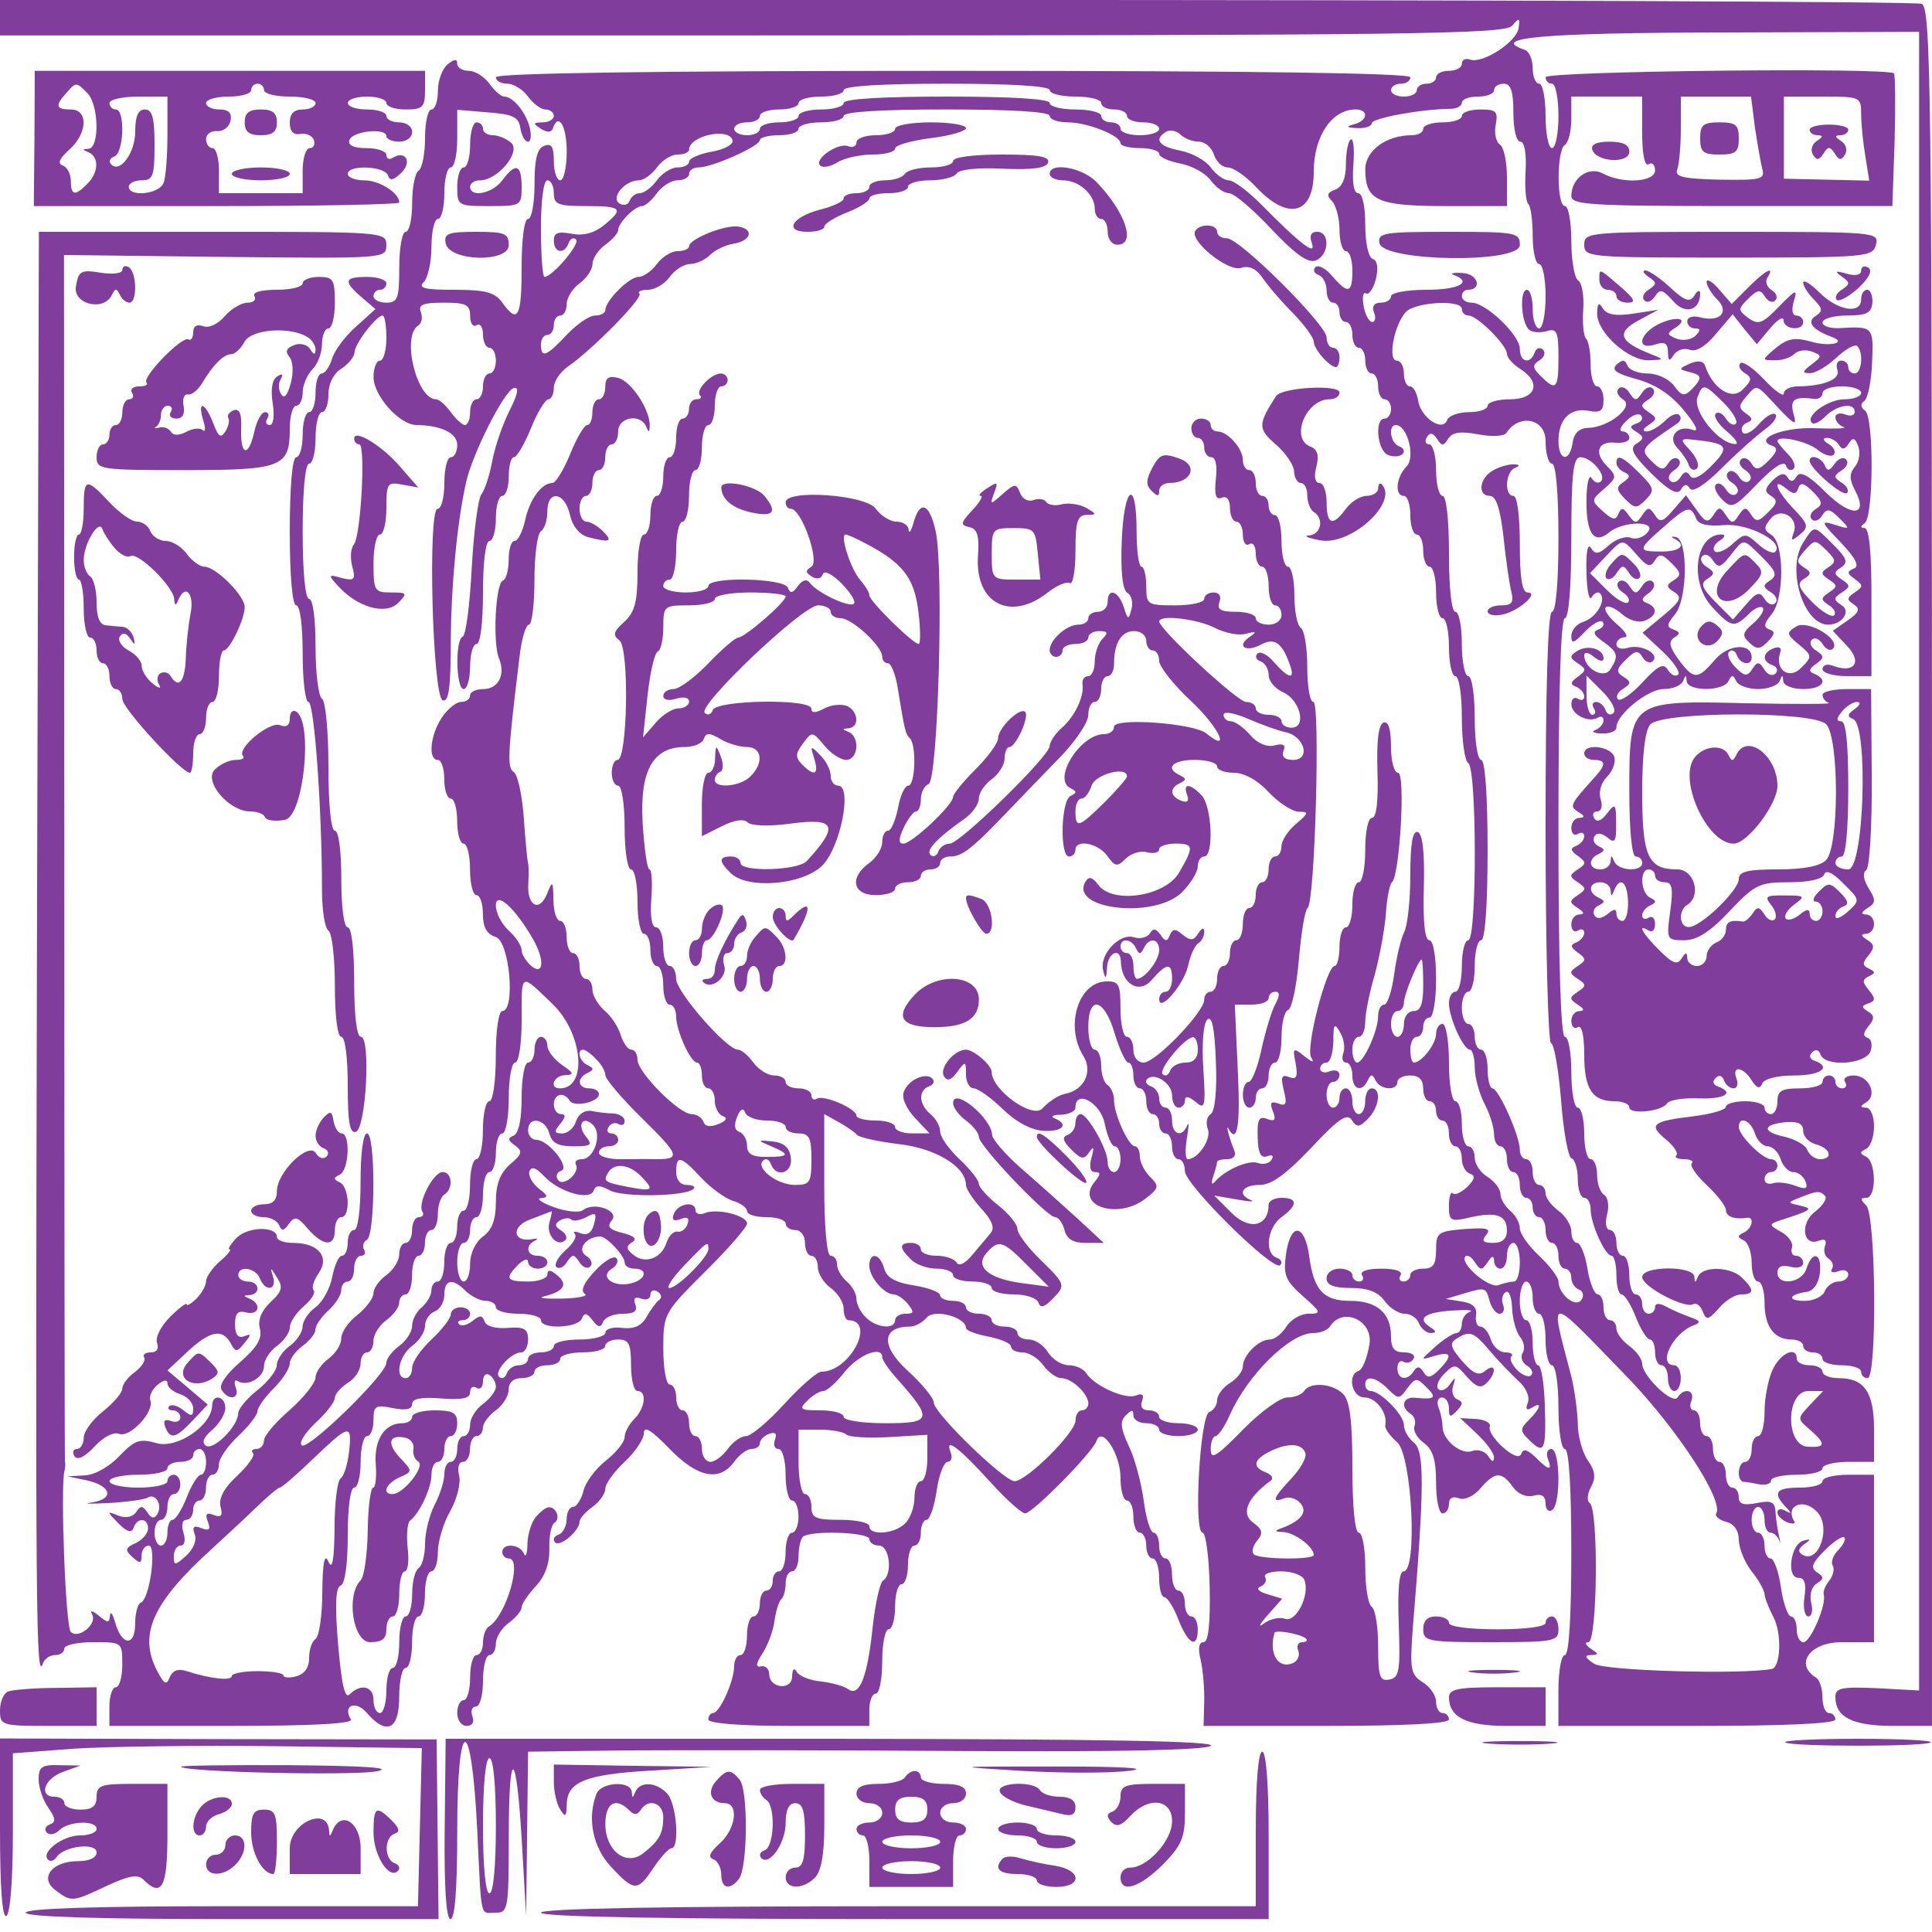 <?xml version="1.0" encoding="UTF-8" standalone="no"?>
<!DOCTYPE svg PUBLIC "-//W3C//DTD SVG 20010904//EN" "http://www.w3.org/TR/2001/REC-SVG-20010904/DTD/svg10.dtd">
<svg version="1.0" xmlns="http://www.w3.org/2000/svg" width="300pt" height="300pt" viewBox="0 0 300 300" preserveAspectRatio="xMidYMid meet">
<g transform="translate(0,300) scale(0.05,-0.05)" fill="#813d9c" stroke="none">
<path d="M0 5945 l0 -55 2335 0 c2051 0 2338 4 2361 30 22 26 25 25 20 -8 -7 -43 -112 -111 -151 -97 -14 5 -25 -1 -25 -13 0 -12 -18 -22 -40 -22 -22 0 -40 -9 -40 -20 0 -11 -13 -20 -30 -20 -16 0 -30 -9 -30 -20 0 -11 -18 -20 -40 -20 -22 0 -40 9 -40 20 0 11 14 20 30 20 17 0 30 9 30 20 0 13 -487 20 -1420 20 -933 0 -1420 -7 -1420 -20 0 -11 16 -20 36 -20 19 0 48 -18 64 -40 16 -22 40 -40 54 -40 14 0 26 -9 26 -20 0 -11 -16 -20 -35 -20 -30 -1 -31 -3 -5 -20 19 -12 32 -12 37 1 17 51 43 9 43 -71 0 -49 -9 -90 -20 -90 -11 0 -20 27 -20 59 0 45 -7 57 -30 48 -22 -8 -30 -42 -30 -119 0 -59 -9 -108 -20 -108 -12 0 -20 -63 -20 -150 0 -156 -12 -177 -60 -110 -23 32 -52 40 -148 40 -93 0 -115 5 -96 24 13 13 24 63 24 110 0 47 9 86 20 86 11 0 20 36 20 80 0 44 9 80 20 80 11 0 20 40 20 89 l0 90 95 -8 c78 -6 96 -14 101 -49 4 -23 14 -42 24 -42 9 0 11 20 5 45 -13 48 -52 95 -79 95 -10 0 -30 18 -46 40 -16 22 -45 40 -64 40 -20 0 -36 10 -36 22 0 16 -9 15 -30 -2 -17 -14 -30 -51 -30 -82 0 -32 -9 -58 -20 -58 -11 0 -20 -40 -20 -89 0 -49 -9 -94 -20 -101 -11 -7 -20 -52 -20 -101 0 -49 -9 -89 -20 -89 -11 0 -20 -49 -20 -110 0 -97 -5 -110 -40 -110 -22 0 -40 9 -40 20 0 11 9 20 20 20 11 0 20 9 20 20 0 11 -27 20 -60 20 -71 0 -75 -13 -17 -63 l43 -37 -61 -55 c-34 -30 -67 -75 -74 -100 -8 -25 -22 -45 -32 -45 -11 0 -19 -27 -19 -60 0 -33 -9 -60 -20 -60 -11 0 -20 -31 -20 -70 0 -38 -9 -70 -20 -70 -12 0 -20 -90 -20 -230 0 -140 8 -230 20 -230 12 0 20 -63 20 -150 0 -82 8 -150 18 -150 18 0 42 -334 42 -584 0 -63 9 -119 20 -126 11 -7 20 -84 20 -171 0 -93 8 -159 20 -159 12 0 20 -64 20 -152 0 -112 6 -149 25 -143 32 10 47 295 16 295 -13 0 -21 65 -21 170 0 100 -8 170 -20 170 -12 0 -20 63 -20 150 0 87 -8 150 -20 150 -12 0 -20 80 -20 199 0 111 -9 204 -20 211 -11 7 -20 79 -20 161 0 86 -8 149 -20 149 -12 0 -20 83 -20 210 0 127 8 210 20 210 11 0 20 36 20 80 0 44 9 80 20 80 11 0 20 25 20 55 0 34 16 65 40 80 22 14 40 37 41 50 0 27 68 115 87 115 7 0 12 -31 12 -70 0 -38 -9 -70 -20 -70 -11 0 -20 -23 -20 -51 0 -58 81 -149 134 -149 76 -1 126 -25 126 -62 0 -21 -9 -38 -20 -38 -11 0 -20 -36 -20 -80 0 -44 -9 -80 -21 -80 -31 0 -16 -584 16 -595 19 -6 25 40 25 188 1 166 19 361 47 487 19 89 120 289 149 295 17 4 12 -20 -14 -71 -21 -42 -45 -111 -53 -155 -8 -43 -23 -90 -34 -104 -10 -13 -24 -117 -30 -230 -6 -113 -18 -208 -28 -212 -24 -9 -21 -163 3 -163 11 0 20 32 20 70 0 39 9 70 20 70 12 0 20 67 20 160 0 93 8 160 20 160 11 0 20 32 20 70 0 39 9 70 20 70 11 0 20 27 20 60 0 33 7 60 16 60 9 0 33 41 53 90 20 50 45 90 54 90 9 0 17 16 17 36 0 19 19 48 43 65 77 53 235 214 223 227 -7 6 5 12 26 12 22 0 52 18 68 40 16 22 44 40 63 40 19 0 47 13 62 28 16 16 48 31 73 35 54 9 65 44 17 53 -40 8 -155 -38 -155 -61 0 -8 -16 -15 -36 -15 -19 0 -48 -18 -64 -40 -16 -22 -42 -40 -57 -40 -29 0 -103 -74 -103 -103 0 -9 -14 -17 -32 -17 -18 0 -57 -27 -88 -60 -63 -67 -80 -74 -80 -30 0 17 9 30 20 30 11 0 20 14 20 30 0 17 9 30 20 30 11 0 20 16 20 36 0 19 18 48 40 64 22 16 40 43 40 60 0 17 18 44 40 60 22 16 40 36 40 46 0 22 52 74 74 74 10 0 30 18 46 40 16 22 45 40 64 40 20 0 36 9 36 20 0 11 13 20 30 20 42 0 190 66 190 85 0 8 27 15 60 15 33 0 60 9 60 20 0 11 32 20 70 20 39 0 70 9 70 20 0 13 120 20 320 20 200 0 320 -7 320 -20 0 -11 25 -20 56 -20 61 0 164 -41 164 -65 0 -8 27 -15 60 -15 33 0 60 -8 60 -18 0 -10 30 -23 66 -30 36 -7 78 -30 94 -52 16 -22 41 -40 57 -40 15 0 74 -50 131 -111 75 -79 114 -107 138 -98 42 16 45 89 5 89 -20 0 -25 -12 -17 -35 15 -42 -35 -4 -157 120 -41 41 -86 75 -101 75 -15 0 -40 18 -56 40 -16 22 -58 45 -94 52 -67 13 -84 35 -44 59 12 7 32 3 44 -9 12 -12 38 -22 57 -22 19 0 40 -18 47 -40 7 -22 26 -40 43 -40 17 0 56 -27 87 -60 100 -107 180 -87 180 46 0 111 56 194 130 194 42 0 38 -35 -5 -46 -26 -7 -24 -10 10 -12 25 -1 45 6 45 15 0 16 152 44 245 45 19 0 35 9 35 19 0 11 23 19 50 19 28 0 50 9 50 20 0 11 14 20 30 20 22 0 30 -23 30 -90 0 -51 9 -90 22 -90 12 0 19 -36 16 -89 -3 -49 0 -96 8 -104 8 -7 14 -53 14 -100 0 -48 9 -87 20 -87 11 0 20 -45 20 -100 0 -55 -9 -100 -20 -100 -11 0 -20 27 -20 60 0 33 -8 60 -18 60 -24 0 -18 -106 8 -125 11 -8 36 -9 55 -3 30 9 35 -3 35 -81 0 -99 -7 -107 -55 -59 -26 26 -27 34 -4 49 15 9 20 24 11 33 -10 9 -21 5 -26 -9 -14 -38 -46 -30 -46 12 0 42 -105 143 -150 143 -16 0 -30 9 -30 20 0 11 8 20 18 20 47 0 32 50 -16 52 -28 2 -41 -1 -27 -6 60 -22 16 -46 -85 -46 -60 0 -110 -9 -110 -20 0 -11 -14 -20 -32 -20 -20 0 -28 -11 -21 -30 7 -16 4 -30 -5 -30 -10 0 -22 22 -27 49 -5 28 -2 45 7 40 9 -6 23 14 31 44 8 35 5 58 -10 63 -13 4 -23 49 -23 106 0 58 -9 98 -22 98 -14 0 -19 33 -15 88 4 49 0 84 -8 79 -8 -5 -15 -39 -15 -76 0 -44 -11 -71 -33 -80 -26 -9 -28 -18 -10 -36 12 -12 23 -53 23 -89 0 -36 9 -66 20 -66 11 0 20 -27 20 -60 0 -71 -13 -75 -63 -17 -20 24 -44 36 -52 27 -8 -8 -4 -19 10 -24 14 -5 25 -27 25 -48 0 -21 9 -38 20 -38 11 0 20 -13 20 -30 0 -16 9 -30 20 -30 11 0 20 -18 20 -40 0 -22 9 -40 20 -40 11 0 20 -18 20 -40 0 -22 9 -40 20 -40 11 0 20 -18 20 -40 0 -22 9 -40 20 -40 11 0 20 -13 20 -30 0 -16 -9 -30 -20 -30 -32 0 -23 -100 11 -113 17 -7 37 -5 45 3 8 9 3 19 -11 24 -27 10 -35 66 -10 66 36 -1 62 -100 33 -129 -32 -32 -38 -91 -8 -91 11 0 20 -27 20 -60 0 -33 9 -60 20 -60 11 0 20 -22 20 -50 0 -27 9 -50 20 -50 11 0 20 -36 20 -80 0 -44 9 -80 20 -80 11 0 20 -40 20 -90 0 -49 9 -90 20 -90 11 0 20 -56 20 -129 0 -71 9 -134 20 -141 27 -17 27 -550 0 -550 -11 0 -20 -36 -20 -80 0 -44 -9 -80 -20 -80 -11 0 -20 -16 -20 -36 0 -45 45 -144 65 -144 8 0 15 -25 15 -55 0 -30 14 -81 30 -112 17 -32 30 -75 30 -95 0 -21 9 -38 20 -38 11 0 20 -18 20 -40 0 -22 9 -40 20 -40 11 0 20 -18 20 -40 0 -22 9 -40 20 -40 11 0 20 -13 20 -30 0 -16 9 -30 20 -30 11 0 20 -18 20 -40 0 -22 9 -40 20 -40 11 0 20 -18 20 -40 0 -22 9 -40 20 -40 11 0 20 -13 20 -28 0 -16 11 -32 24 -37 12 -4 16 -18 8 -31 -17 -28 -72 16 -72 57 0 12 -27 48 -60 79 -33 31 -60 69 -60 86 0 16 -13 40 -30 54 -16 14 -30 37 -30 52 0 15 -18 39 -40 53 -22 13 -40 40 -40 60 0 19 -9 35 -20 35 -11 0 -20 32 -20 70 0 39 -9 70 -20 70 -11 0 -20 53 -20 120 0 67 -9 120 -20 120 -11 0 -20 -14 -20 -31 0 -31 -45 -89 -69 -89 -6 0 -11 18 -11 40 0 22 9 40 20 40 11 0 20 14 20 30 0 17 9 30 20 30 11 0 20 53 20 120 0 71 -9 120 -21 120 -14 0 -20 59 -17 164 3 110 -4 167 -19 172 -16 5 -23 -36 -23 -135 0 -78 -9 -157 -19 -176 -10 -19 -24 -78 -31 -130 -7 -52 -21 -95 -31 -95 -11 0 -19 -16 -19 -36 0 -45 -45 -144 -65 -144 -8 0 -15 18 -15 40 0 22 9 40 20 40 11 0 20 21 20 46 0 26 13 91 29 145 15 55 31 140 35 189 3 50 12 95 19 100 24 19 43 340 19 340 -12 0 -22 35 -22 82 0 53 -8 79 -23 74 -16 -6 -22 -57 -19 -152 3 -92 -3 -144 -17 -144 -12 0 -21 -42 -21 -100 0 -55 -9 -100 -20 -100 -11 0 -20 -31 -20 -70 0 -38 -9 -70 -20 -70 -11 0 -20 -27 -20 -60 0 -33 -7 -60 -15 -60 -25 0 -91 -255 -73 -284 11 -17 4 -16 -21 4 -35 28 -37 26 -27 -23 7 -41 3 -51 -20 -42 -24 9 -27 1 -17 -41 11 -42 7 -51 -17 -41 -23 8 -27 2 -17 -24 11 -27 6 -33 -18 -24 -25 10 -31 -2 -29 -57 1 -49 10 -66 29 -59 16 6 22 2 14 -11 -7 -11 -26 -16 -42 -10 -29 11 -102 -21 -134 -58 -10 -12 -12 -4 -5 17 7 20 12 40 12 45 0 4 14 8 32 8 18 0 28 11 22 25 -15 37 -29 87 -19 70 28 -51 38 10 29 185 l-9 200 52 0 c29 0 53 9 53 20 0 11 9 20 21 20 14 0 14 -12 0 -38 -12 -22 -31 -85 -43 -140 -12 -56 -30 -102 -40 -102 -10 0 -18 -18 -18 -40 0 -22 9 -40 20 -40 11 0 20 14 20 30 0 17 9 30 20 30 11 0 20 18 20 40 0 22 9 40 20 40 11 0 20 35 20 78 0 43 9 82 21 86 11 3 26 74 33 156 7 83 19 155 27 160 23 15 40 640 18 640 -11 0 -19 49 -19 109 0 60 -9 114 -20 121 -11 7 -20 52 -20 101 0 49 -9 89 -20 89 -11 0 -20 36 -20 80 0 44 -9 80 -20 80 -11 0 -20 14 -20 30 0 17 -9 30 -20 30 -11 0 -20 18 -20 40 0 22 -9 40 -20 40 -11 0 -20 14 -20 31 0 36 -47 89 -79 89 -11 0 -21 9 -21 20 0 11 -13 20 -30 20 -16 0 -30 -13 -30 -30 0 -16 9 -30 20 -30 11 0 20 -13 20 -30 0 -16 10 -30 22 -30 14 0 19 -27 14 -68 -5 -49 0 -65 18 -58 16 7 26 -6 26 -32 0 -23 9 -42 20 -42 11 0 20 -19 20 -41 0 -23 9 -36 20 -29 11 7 20 -6 20 -29 0 -22 9 -41 20 -41 11 0 20 -27 20 -60 0 -33 9 -60 20 -60 11 0 20 -13 20 -30 0 -17 -18 -30 -40 -30 -22 0 -40 9 -40 20 0 11 -28 20 -62 20 -47 0 -59 7 -51 30 7 18 0 30 -18 30 -16 0 -29 -9 -29 -20 0 -11 -40 -20 -90 -20 -87 0 -90 2 -90 60 0 33 -7 60 -15 60 -8 0 -15 49 -15 110 0 167 -39 143 -46 -28 -4 -96 2 -153 17 -163 13 -7 19 -31 13 -51 -9 -34 -11 -34 -24 7 -17 51 -50 61 -50 15 0 -16 -13 -30 -30 -30 -16 0 -30 -9 -30 -20 0 -11 -14 -20 -31 -20 -36 0 -89 -47 -89 -79 0 -11 9 -21 20 -21 11 0 20 9 20 20 0 11 18 20 40 20 22 0 40 9 40 20 0 11 15 20 34 20 26 0 29 -5 10 -24 -13 -13 -24 -45 -24 -70 0 -25 -9 -46 -21 -46 -11 0 -19 -11 -17 -25 6 -37 -24 -101 -66 -137 -20 -18 -36 -43 -36 -55 0 -31 -279 -303 -310 -303 -15 0 -31 -11 -36 -25 -5 -14 -16 -18 -24 -10 -16 14 21 53 108 114 23 17 42 44 42 61 0 17 18 44 40 60 22 16 40 45 40 64 0 20 7 36 15 36 20 0 63 95 49 109 -16 16 -84 -50 -84 -81 0 -15 -31 -58 -70 -97 -38 -38 -70 -77 -70 -86 0 -25 -128 -145 -154 -145 -16 0 -16 14 1 50 13 27 30 50 38 50 8 0 15 17 15 38 0 21 11 42 24 47 29 9 48 666 22 785 -19 87 -49 99 -69 26 -7 -25 -14 -35 -15 -21 -1 14 -18 25 -38 25 -19 0 -48 18 -64 40 -31 44 -280 61 -280 20 0 -11 7 -20 16 -20 33 0 91 -163 64 -180 -19 -12 -19 -18 2 -31 15 -9 29 -6 33 7 5 14 28 2 59 -28 27 -28 45 -56 38 -63 -14 -13 -114 34 -137 65 -9 13 -23 9 -37 -10 -16 -23 -24 -24 -31 -5 -12 30 -247 35 -247 5 0 -11 -31 -20 -70 -20 -38 0 -70 9 -70 20 0 11 9 20 20 20 11 0 20 41 20 90 0 50 9 90 20 90 11 0 20 36 20 80 0 44 9 80 20 80 11 0 20 32 20 70 0 39 9 70 20 70 11 0 20 27 20 60 0 33 9 60 20 60 11 0 20 9 20 20 0 11 -10 20 -21 20 -30 0 -80 -52 -65 -68 7 -6 2 -12 -11 -12 -13 0 -23 -13 -23 -30 0 -16 -9 -30 -20 -30 -11 0 -20 -27 -20 -60 0 -33 -9 -60 -20 -60 -11 0 -20 -27 -20 -60 0 -33 -9 -60 -20 -60 -11 0 -20 -27 -20 -60 0 -33 -9 -60 -20 -60 -11 0 -20 -52 -20 -117 0 -93 -9 -125 -41 -154 -34 -31 -37 -41 -15 -58 31 -24 25 -371 -6 -371 -10 0 -18 -18 -18 -40 0 -22 9 -40 20 -40 11 0 20 -57 20 -130 0 -73 9 -130 20 -130 11 0 20 -45 20 -100 0 -55 9 -100 20 -100 11 0 20 -22 20 -50 0 -27 9 -50 20 -50 11 0 20 -27 20 -60 0 -33 9 -60 20 -60 11 0 20 -16 20 -36 0 -45 45 -144 65 -144 8 0 15 -18 15 -40 0 -22 9 -40 20 -40 11 0 20 -17 20 -38 0 -21 11 -43 25 -48 16 -6 11 -15 -14 -25 -25 -10 -41 -8 -46 7 -5 13 -21 24 -37 24 -39 0 -168 130 -168 169 0 17 -8 31 -19 31 -10 0 -25 20 -33 45 -7 25 -30 60 -51 77 -20 18 -37 47 -37 65 0 18 -9 33 -20 33 -11 0 -20 18 -20 40 0 22 -9 40 -20 40 -11 0 -20 23 -20 50 0 28 -9 50 -20 50 -11 0 -21 29 -21 65 -1 60 -3 62 -20 19 -24 -59 -63 -37 -58 33 2 29 1 58 -1 63 -2 6 -8 68 -13 139 -5 71 -19 136 -31 143 -21 14 -20 49 17 353 6 58 20 105 30 105 9 0 17 62 17 139 0 76 9 144 20 151 11 7 20 34 20 61 0 69 54 62 70 -9 8 -36 29 -62 56 -70 69 -18 79 -14 47 18 -17 17 -40 30 -52 30 -11 0 -21 18 -21 40 0 22 9 40 20 40 11 0 20 18 20 40 0 22 9 40 20 40 11 0 20 18 20 40 0 22 9 40 20 40 11 0 20 18 20 40 0 45 70 57 87 15 8 -19 10 -19 11 1 3 48 -56 139 -97 150 -31 8 -41 1 -41 -28 0 -21 -9 -38 -20 -38 -11 0 -20 -18 -20 -40 0 -22 -7 -40 -16 -40 -9 0 -33 -40 -53 -90 -20 -49 -45 -90 -55 -90 -34 0 -71 -51 -85 -116 -8 -35 -22 -64 -33 -64 -10 0 -18 -26 -18 -58 0 -32 -8 -62 -18 -65 -23 -9 -32 -194 -12 -242 21 -50 -2 -95 -49 -95 -23 0 -41 -9 -41 -20 0 -11 -12 -20 -28 -20 -15 0 -42 -22 -60 -49 -36 -55 -43 -131 -12 -131 11 0 20 -27 20 -60 0 -33 9 -60 20 -60 11 0 20 -31 20 -70 0 -38 9 -70 20 -70 11 0 20 -36 20 -80 0 -44 9 -80 20 -80 11 0 20 -26 20 -59 0 -41 12 -62 40 -71 43 -14 62 -230 20 -230 -11 0 -20 -60 -20 -140 0 -80 -9 -140 -20 -140 -11 0 -20 -40 -20 -90 0 -49 -9 -90 -20 -90 -11 0 -20 -36 -20 -80 0 -44 -9 -80 -20 -80 -11 0 -20 -22 -20 -50 0 -27 -9 -50 -20 -50 -11 0 -20 -27 -20 -60 0 -33 -9 -60 -20 -60 -11 0 -20 -12 -20 -28 0 -15 -14 -38 -30 -52 -17 -14 -30 -40 -30 -58 0 -18 -18 -46 -40 -62 -22 -16 -40 -40 -40 -53 0 -35 -240 -269 -262 -256 -11 7 8 37 41 69 34 31 61 66 61 78 0 12 18 33 40 47 22 13 40 40 40 60 0 19 9 35 20 35 11 0 20 16 20 36 0 19 18 48 40 64 22 16 40 40 40 54 0 14 9 26 20 26 11 0 20 27 20 60 0 33 9 60 20 60 11 0 20 18 20 40 0 22 9 40 20 40 11 0 20 22 20 49 0 27 9 54 20 61 29 18 25 70 -5 70 -29 0 -79 -97 -63 -123 6 -9 1 -17 -11 -17 -11 0 -21 -18 -21 -40 0 -22 -9 -40 -20 -40 -11 0 -20 -16 -20 -36 0 -19 -18 -48 -40 -64 -22 -16 -40 -41 -40 -57 0 -15 -23 -45 -50 -67 -28 -21 -50 -54 -50 -73 0 -19 -18 -47 -40 -63 -22 -16 -40 -43 -40 -59 -1 -17 -37 -62 -80 -100 -44 -38 -80 -80 -80 -95 0 -14 -11 -26 -23 -26 -13 0 -18 -6 -11 -13 7 -7 -15 -38 -49 -70 -41 -38 -58 -70 -52 -96 8 -28 2 -35 -21 -26 -22 9 -28 3 -18 -21 9 -24 4 -29 -20 -20 -24 10 -30 4 -21 -19 7 -18 -4 -46 -26 -66 -36 -32 -39 -32 -39 -2 0 18 10 33 21 33 13 0 16 17 9 40 -7 23 -4 40 9 40 11 0 21 14 21 30 0 17 9 30 20 30 11 0 20 18 20 40 0 22 9 40 20 40 11 0 20 14 20 32 0 18 27 57 60 88 33 31 60 66 60 77 0 12 23 44 50 71 28 28 50 62 50 77 0 14 18 39 40 55 22 16 40 39 40 51 0 13 18 39 40 59 22 20 40 48 40 63 0 15 9 27 20 27 11 0 20 18 20 40 0 22 10 40 21 40 12 0 16 8 10 19 -6 10 -3 24 9 31 26 16 27 330 0 330 -12 0 -20 -63 -20 -150 0 -87 -8 -150 -20 -150 -11 0 -20 -18 -20 -40 0 -22 -8 -40 -18 -40 -10 0 -23 -30 -30 -66 -7 -36 -30 -78 -52 -94 -22 -16 -40 -43 -40 -60 0 -17 -18 -44 -40 -60 -22 -16 -40 -43 -40 -59 0 -17 -27 -52 -60 -78 -33 -26 -60 -59 -60 -72 0 -40 -76 -116 -100 -101 -14 9 -8 26 19 49 23 20 41 50 41 68 0 38 -40 46 -41 8 -1 -62 -109 -135 -172 -117 -53 15 -68 10 -116 -40 -31 -33 -77 -59 -108 -60 l-53 -3 58 -12 c78 -17 89 -58 18 -69 -31 -4 -9 -5 49 -2 58 3 114 11 124 17 24 15 47 -23 30 -51 -10 -16 -19 -14 -31 5 -15 22 -21 22 -35 1 -10 -15 -31 -20 -55 -11 -37 15 -37 14 0 -24 27 -27 41 -31 47 -14 11 33 45 32 45 -2 0 -15 -17 -35 -38 -45 -33 -15 -35 -22 -10 -44 23 -21 28 -20 28 5 0 17 10 31 22 31 26 0 3 -166 -24 -177 -10 -3 -18 -33 -18 -66 0 -72 -42 -68 -62 4 -8 27 -15 37 -16 22 -2 -24 -7 -24 -36 0 -18 15 -28 17 -20 4 18 -30 -42 -79 -66 -55 -16 16 -32 439 -20 498 3 11 4 25 2 30 -1 6 -2 851 -2 1879 l-1 1869 501 -6 c495 -5 500 -5 500 36 0 42 -6 42 -540 42 l-539 0 -6 -2225 c-5 -2094 -3 -2283 19 -2220 5 14 22 25 38 25 15 0 28 9 28 20 0 11 40 20 90 20 90 0 90 0 90 -70 0 -38 -9 -70 -20 -70 -11 0 -20 -27 -20 -60 l0 -60 381 0 c249 0 377 7 369 20 -27 43 14 61 49 21 62 -72 101 -53 101 49 0 50 9 90 20 90 11 0 20 36 20 80 0 44 9 80 20 80 11 0 20 32 20 70 0 39 9 70 20 70 11 0 20 27 20 59 0 33 17 91 39 129 21 38 33 87 27 110 -6 24 -1 42 12 42 12 0 22 18 22 40 0 22 9 40 20 40 11 0 20 12 20 26 0 14 18 38 40 54 22 16 40 45 40 64 0 23 15 36 40 36 22 0 40 9 40 20 0 11 18 20 40 20 22 0 40 9 40 20 0 11 32 20 70 20 39 0 70 9 70 20 0 11 18 20 40 20 33 0 40 -13 40 -80 0 -44 9 -80 20 -80 30 0 24 -53 -10 -87 -17 -17 -30 -42 -30 -57 0 -14 -26 -47 -58 -72 -32 -25 -64 -68 -70 -95 -7 -27 -22 -49 -32 -49 -11 0 -20 -17 -20 -38 0 -21 -11 -43 -25 -48 -14 -5 -19 -15 -11 -24 15 -16 76 36 76 64 0 10 18 30 40 46 22 16 40 41 40 56 0 16 27 53 60 84 33 31 60 71 60 90 0 23 24 8 78 -48 88 -91 156 -105 202 -42 16 22 40 40 54 40 14 0 26 8 26 18 0 10 13 23 29 29 19 7 25 1 18 -18 -6 -16 -1 -29 11 -29 12 0 22 -35 22 -80 0 -44 9 -80 20 -80 11 0 20 -22 20 -50 0 -27 -9 -50 -20 -50 -11 0 -20 -27 -20 -60 0 -33 -9 -60 -20 -60 -11 0 -20 -13 -20 -30 0 -16 -9 -30 -20 -30 -11 0 -20 -18 -20 -40 0 -22 -9 -40 -20 -40 -11 0 -20 -27 -20 -60 0 -33 -9 -60 -20 -60 -11 0 -20 -16 -20 -36 0 -45 -45 -144 -65 -144 -8 0 -15 -9 -15 -20 0 -12 97 -20 250 -20 l250 0 0 50 c0 28 9 50 20 50 11 0 20 45 20 100 0 55 9 100 20 100 11 0 20 32 20 70 0 39 9 70 20 70 11 0 20 27 20 60 0 33 9 60 20 60 11 0 20 18 20 40 0 22 8 40 18 40 9 0 24 40 31 90 7 50 23 90 34 90 12 0 16 14 9 31 -18 47 26 14 125 -95 48 -53 96 -96 107 -96 23 0 209 189 221 224 16 50 75 -38 75 -113 0 -39 9 -71 20 -71 11 0 20 -22 20 -50 0 -27 9 -50 20 -50 11 0 20 -18 20 -40 0 -22 9 -40 20 -40 11 0 20 -27 20 -60 0 -33 7 -60 16 -60 9 0 29 -31 44 -70 30 -77 60 -92 60 -30 0 22 -9 40 -20 40 -11 0 -20 18 -20 40 0 22 -9 40 -20 40 -11 0 -20 23 -20 50 0 28 -9 50 -20 50 -11 0 -20 18 -20 40 0 22 -8 40 -17 40 -10 0 -24 45 -31 101 -8 56 -28 132 -47 170 -25 54 -27 75 -9 93 19 19 24 19 24 0 0 -13 18 -24 40 -24 22 0 40 -9 40 -20 0 -11 27 -20 60 -20 33 0 60 9 60 20 0 11 -27 20 -60 20 -33 0 -60 9 -60 20 0 11 -14 20 -32 20 -20 0 -28 11 -21 29 7 20 1 25 -19 17 -34 -13 -129 30 -154 69 -9 14 -33 25 -55 25 -21 0 -50 18 -64 40 -13 22 -40 40 -60 40 -19 0 -35 9 -35 20 0 11 -18 20 -40 20 -22 0 -40 9 -40 20 0 11 -18 20 -40 20 -22 0 -40 9 -40 20 0 11 -18 20 -40 20 -22 0 -40 8 -40 17 0 10 -37 24 -82 31 -58 9 -85 25 -92 53 -13 47 -46 52 -46 8 0 -35 46 -89 76 -89 11 0 30 -13 44 -30 20 -25 19 -30 -8 -30 -17 0 -32 -9 -32 -20 0 -30 -59 -24 -91 9 -16 15 -29 41 -29 57 0 16 -13 40 -30 54 -16 14 -30 37 -30 52 0 16 -9 28 -20 28 -12 0 -20 87 -20 220 l0 220 45 -25 c25 -14 50 -31 56 -39 6 -8 64 -21 129 -29 116 -13 210 -70 210 -127 0 -12 22 -45 48 -74 32 -34 42 -59 30 -74 -10 -12 -36 -43 -57 -68 -23 -28 -43 -38 -50 -25 -8 12 -35 21 -62 21 -27 0 -49 9 -49 20 0 11 -13 20 -30 20 -38 0 -38 -15 -1 -51 15 -16 51 -29 80 -29 28 0 51 -9 51 -20 0 -11 27 -20 60 -20 33 0 60 -9 60 -20 0 -11 31 -20 68 -20 38 0 72 -11 77 -25 6 -18 17 -16 42 9 44 44 44 46 -37 125 -38 37 -70 80 -70 94 0 15 -27 48 -60 74 -33 26 -60 56 -60 67 0 11 -27 45 -60 76 -33 31 -60 69 -60 86 0 16 -13 40 -30 54 -36 30 -39 73 -5 86 14 5 19 15 11 24 -20 21 -75 -3 -89 -41 -7 -18 7 -51 34 -80 l46 -49 -54 0 c-29 0 -53 9 -53 20 0 11 -27 20 -60 20 -33 0 -60 7 -60 15 0 22 -102 66 -123 53 -9 -6 -17 -1 -17 11 0 11 -18 21 -40 21 -22 0 -40 9 -40 20 0 11 -16 20 -36 20 -19 0 -48 18 -64 40 -16 22 -37 40 -48 40 -35 0 -192 180 -192 220 0 22 -9 40 -20 40 -11 0 -20 27 -20 60 0 33 -10 60 -22 60 -14 0 -19 34 -15 90 4 50 1 90 -6 90 -7 0 -16 65 -21 145 -9 162 32 235 131 235 28 0 54 11 59 25 7 20 17 20 51 0 23 -14 61 -25 83 -25 47 0 53 -50 11 -91 -31 -32 -111 -39 -111 -11 0 10 8 22 17 25 10 4 10 25 2 47 -15 38 -16 38 -18 -5 0 -25 -10 -45 -21 -45 -11 0 -20 -44 -20 -98 l0 -99 62 31 c38 19 68 24 80 12 11 -11 66 -13 133 -4 141 19 152 -6 51 -116 -27 -30 -206 -35 -206 -6 0 11 -13 20 -30 20 -38 0 -38 -15 -1 -51 51 -52 224 -38 285 23 57 57 94 248 49 248 -13 0 -23 14 -23 31 0 18 -15 47 -33 64 -30 31 -31 30 -18 -11 15 -50 1 -57 -38 -18 -21 22 -21 33 3 65 28 38 29 38 66 -6 20 -25 51 -45 68 -45 38 0 44 72 7 87 -20 8 -20 10 0 11 36 3 31 55 -6 70 -18 6 -49 3 -70 -9 -27 -14 -39 -14 -39 0 0 32 -294 27 -306 -4 -5 -14 -16 -18 -25 -9 -24 22 304 334 352 334 21 0 39 -9 39 -20 0 -11 14 -20 31 -20 35 0 129 -87 129 -119 0 -12 8 -21 18 -21 10 0 23 -34 30 -75 22 -135 24 -144 38 -158 21 -21 17 -147 -5 -147 -11 0 -25 -31 -32 -70 -8 -38 -21 -70 -31 -70 -10 0 -18 -16 -18 -36 0 -19 -18 -48 -40 -64 -63 -45 -52 -100 20 -100 33 0 60 9 60 20 0 11 18 20 40 20 22 0 40 9 40 20 0 11 14 20 30 20 17 0 30 9 30 20 0 11 14 20 31 20 37 0 67 23 176 137 46 48 121 126 168 174 47 49 85 106 85 128 0 23 9 41 20 41 11 0 20 18 20 40 0 22 9 40 20 40 11 0 20 17 20 38 0 65 23 102 62 102 21 0 38 -13 38 -30 0 -16 9 -30 20 -30 11 0 20 -14 20 -32 0 -18 45 -75 100 -126 86 -81 125 -164 47 -100 -38 32 -287 50 -287 21 0 -13 -14 -23 -31 -23 -74 0 -162 -141 -104 -168 20 -10 20 -14 0 -24 -30 -14 -34 -188 -5 -188 11 0 20 9 20 20 0 35 70 22 99 -18 24 -34 31 -35 57 -9 17 17 47 26 67 20 20 -5 37 -1 37 9 0 10 23 18 50 18 58 0 59 -9 12 -90 -43 -74 -206 -99 -251 -38 -18 24 -29 27 -39 11 -54 -88 215 -118 299 -34 27 27 49 63 49 80 0 17 9 31 20 31 31 0 24 159 -9 191 -36 37 -58 37 -44 0 7 -19 1 -25 -18 -18 -36 14 -37 40 -4 55 20 10 20 14 0 24 -48 22 -24 48 45 48 39 0 70 -9 70 -20 0 -11 23 -20 52 -20 32 0 74 -23 108 -60 31 -33 73 -60 93 -61 33 0 32 -4 -8 -38 -25 -21 -45 -52 -45 -69 0 -18 -9 -32 -20 -32 -11 0 -20 -18 -20 -40 0 -22 -9 -40 -20 -40 -11 0 -20 -18 -20 -40 0 -22 -9 -40 -20 -40 -11 0 -20 -22 -20 -50 0 -27 -9 -50 -20 -50 -11 0 -20 -18 -20 -40 0 -22 -9 -40 -20 -40 -11 0 -20 -18 -20 -40 0 -22 -9 -40 -20 -40 -11 0 -20 -11 -20 -25 0 -38 -151 -195 -188 -195 -19 0 -32 17 -32 40 0 22 -9 40 -20 40 -11 0 -20 39 -20 87 0 77 -5 86 -45 85 -87 -3 -128 -140 -70 -232 30 -48 2 -106 -57 -117 -21 -4 -52 -25 -70 -45 -30 -35 -158 57 -158 113 0 21 -56 69 -80 69 -37 0 -84 -58 -68 -83 10 -16 22 -12 41 14 26 35 27 34 27 -7 0 -24 11 -44 24 -44 13 0 54 -29 91 -65 41 -40 89 -65 126 -67 60 -3 80 20 34 39 -14 5 -5 11 20 11 25 1 45 11 45 22 0 59 79 15 91 -50 8 -38 21 -70 31 -70 10 0 18 -18 18 -40 0 -22 -9 -40 -20 -40 -11 0 -20 14 -20 32 0 38 -62 148 -84 148 -9 0 -16 -13 -16 -28 0 -16 -11 -32 -25 -37 -17 -6 -14 -19 12 -45 31 -31 40 -32 56 -8 14 20 16 16 7 -17 -8 -29 -4 -45 11 -45 18 0 18 -7 -1 -30 -62 -75 71 -119 157 -53 43 33 44 39 15 68 -18 18 -32 46 -32 64 0 17 -7 31 -15 31 -20 0 -65 99 -65 143 0 19 -9 40 -20 47 -11 7 -20 34 -20 61 0 27 -9 49 -20 49 -11 0 -20 32 -20 70 0 102 50 90 82 -20 15 -49 34 -90 42 -90 9 0 16 -18 16 -40 0 -22 9 -40 20 -40 11 0 20 -18 20 -40 0 -22 9 -40 20 -40 11 0 20 -13 20 -30 0 -16 9 -30 20 -30 11 0 20 -18 20 -40 0 -22 9 -40 20 -40 11 0 20 -17 20 -37 0 -42 276 -314 296 -292 8 8 3 18 -11 23 -39 14 -29 94 15 126 51 37 51 60 0 60 -22 0 -40 -10 -40 -21 0 -68 -59 -81 -114 -27 l-55 55 70 -12 c38 -7 58 -8 44 -2 -44 18 -27 47 27 47 37 0 82 33 160 115 84 90 112 109 126 87 16 -24 23 -24 50 3 36 36 43 95 12 95 -11 0 -20 -18 -20 -40 0 -22 -9 -40 -20 -40 -11 0 -20 18 -20 40 0 22 -9 40 -20 40 -11 0 -20 -13 -20 -30 0 -16 -9 -30 -20 -30 -11 0 -20 18 -20 40 0 22 9 40 20 40 11 0 20 10 20 22 0 12 -13 17 -30 11 -16 -7 -30 -3 -30 8 0 10 9 19 20 19 11 0 20 29 21 65 0 55 3 60 21 29 12 -20 16 -49 10 -65 -6 -16 -2 -29 9 -29 10 0 19 -18 19 -40 0 -44 30 -54 48 -15 10 20 14 20 24 0 14 -30 68 -34 68 -5 0 11 18 20 40 20 27 0 40 -13 40 -40 0 -22 9 -40 20 -40 11 0 20 -13 20 -30 0 -16 9 -30 20 -30 11 0 20 -18 20 -40 0 -22 9 -40 20 -40 11 0 20 -17 20 -38 0 -21 11 -42 25 -47 18 -6 16 -17 -8 -41 -18 -17 -38 -27 -45 -20 -6 7 -12 -10 -12 -39 0 -47 5 -50 65 -36 83 19 115 7 115 -41 0 -25 -14 -38 -42 -38 -32 0 -38 6 -22 25 16 20 1 23 -68 18 -82 -7 -88 -11 -88 -65 0 -45 -9 -58 -40 -58 -22 0 -40 -9 -40 -20 0 -11 -10 -20 -21 -20 -12 0 -16 9 -9 20 7 12 -17 20 -60 20 -43 0 -67 -8 -60 -20 7 -11 3 -20 -9 -20 -11 0 -21 9 -21 20 0 11 -18 20 -40 20 -22 0 -40 -13 -40 -30 0 -21 22 -30 76 -30 52 0 84 -12 104 -40 16 -22 44 -40 62 -40 19 0 39 -13 45 -30 7 -16 23 -30 37 -30 19 1 17 6 -3 19 -42 27 -15 46 73 51 42 3 65 1 51 -4 -14 -5 -25 -22 -25 -38 0 -15 -8 -28 -17 -28 -9 0 -39 -19 -65 -42 -48 -43 -48 -43 -3 -29 53 16 58 1 13 -44 -25 -25 -35 -26 -47 -6 -11 18 -20 19 -30 3 -20 -32 -51 -27 -51 9 0 17 8 26 19 20 10 -6 24 -3 31 9 7 11 -6 20 -29 20 -31 0 -41 13 -41 51 0 71 -44 109 -126 109 -84 0 -114 33 -128 139 -14 102 -58 106 -72 6 -9 -65 -2 -82 52 -130 58 -51 59 -55 18 -55 -24 0 -55 -18 -69 -40 -13 -22 -37 -40 -51 -40 -35 0 -84 -49 -84 -84 0 -14 -18 -38 -40 -51 -22 -14 -40 -38 -40 -54 0 -15 -11 -31 -24 -36 -29 -9 -50 -375 -21 -375 10 0 20 -76 22 -170 2 -114 -4 -170 -19 -170 -15 0 -18 -20 -9 -55 7 -30 12 -89 11 -130 l-2 -75 381 0 c241 0 381 7 381 20 0 11 -9 20 -20 20 -11 0 -20 16 -20 35 0 20 -19 47 -42 61 -37 24 -40 39 -30 170 36 437 36 546 4 573 -18 14 -32 39 -32 56 0 31 -73 105 -103 105 -9 0 -17 9 -17 20 0 30 33 24 71 -14 32 -32 35 -32 60 3 25 33 29 33 59 3 34 -33 27 -39 -35 -33 -38 4 -47 -29 -14 -50 12 -7 17 -24 12 -38 -5 -14 8 -37 29 -52 28 -21 38 -52 38 -123 0 -53 9 -96 20 -96 11 0 20 13 20 29 0 19 12 25 31 18 17 -7 46 6 67 31 45 52 65 53 100 5 16 -23 42 -34 65 -28 25 7 37 -1 37 -24 0 -18 9 -28 20 -21 28 17 26 190 -2 190 -12 0 -17 -13 -11 -30 15 -39 4 -38 -39 5 -24 23 -37 27 -43 11 -5 -15 -25 -9 -57 19 -27 24 -46 53 -41 64 4 12 -15 22 -42 24 l-50 3 52 -49 c29 -27 53 -60 53 -73 -1 -16 -6 -15 -18 4 -10 15 -32 22 -49 16 -35 -14 -93 34 -93 76 0 15 -5 41 -12 58 -7 18 -2 32 10 32 12 0 22 -15 22 -34 0 -28 4 -29 25 -7 19 20 19 28 1 35 -13 5 -19 24 -13 42 9 28 7 29 -10 5 -11 -17 -28 -23 -36 -15 -8 8 0 30 19 48 31 31 35 31 70 -10 29 -32 43 -37 61 -19 32 32 29 65 -4 38 -20 -17 -37 -10 -72 30 -36 42 -40 56 -18 69 41 27 54 22 102 -35 25 -30 65 -71 88 -93 26 -22 39 -51 32 -70 -8 -20 -4 -26 12 -16 33 21 29 0 -8 -37 -28 -28 -29 -34 -2 -61 49 -49 55 -37 51 100 -2 71 -11 130 -21 130 -9 0 -17 32 -17 70 0 39 -9 70 -20 70 -11 0 -20 27 -20 60 0 33 9 60 20 60 11 0 20 -22 20 -50 0 -27 9 -50 20 -50 11 0 20 -36 20 -80 0 -44 9 -80 20 -80 11 0 20 -57 20 -130 0 -73 9 -130 20 -130 13 0 20 -120 20 -320 0 -200 -7 -320 -20 -320 -11 0 -20 -49 -20 -110 l0 -110 430 0 c273 0 430 7 430 20 0 11 -9 20 -20 20 -11 0 -20 22 -20 49 0 27 -9 54 -20 61 -68 42 -19 110 80 110 l100 0 0 260 0 260 -80 0 c-44 0 -80 -9 -80 -20 0 -11 -31 -20 -70 -20 -74 0 -86 -15 -45 -59 20 -21 20 -24 0 -13 -14 8 -25 6 -25 -5 0 -10 14 -24 31 -31 17 -6 27 -4 21 4 -29 48 28 73 70 30 47 -46 7 -166 -45 -134 -14 9 -12 19 6 32 22 15 21 18 -3 11 -39 -11 -53 -115 -15 -115 20 0 25 -18 19 -60 -5 -33 1 -60 12 -60 11 0 15 19 9 42 -6 25 1 50 17 60 23 15 23 21 1 35 -21 14 -16 28 24 68 28 28 55 46 61 40 5 -5 -3 -23 -19 -39 -16 -16 -24 -38 -17 -48 6 -11 1 -32 -11 -47 -12 -15 -20 -34 -17 -44 9 -30 -41 -147 -63 -147 -12 0 -21 18 -21 40 0 22 -8 40 -18 40 -9 0 -24 40 -31 90 -7 50 -22 90 -32 90 -11 0 -19 18 -19 40 0 22 -9 40 -20 40 -11 0 -20 18 -20 40 0 22 9 40 20 40 11 0 20 -18 20 -40 0 -22 8 -40 19 -40 10 0 22 -11 27 -25 4 -14 4 -7 -1 15 -5 22 -10 56 -11 77 -2 29 -14 34 -58 25 -41 -8 -56 -3 -56 18 0 17 -9 30 -20 30 -11 0 -20 18 -20 40 0 22 -9 40 -20 40 -11 0 -20 18 -20 40 0 22 -9 40 -20 40 -11 0 -20 18 -20 40 0 22 -9 40 -19 40 -11 0 -15 14 -8 30 12 33 -23 42 -43 10 -15 -24 -110 67 -110 105 0 14 -18 39 -40 55 -22 16 -40 40 -40 54 0 14 -9 26 -20 26 -11 0 -20 18 -20 40 0 22 -8 40 -18 40 -10 0 -25 36 -32 80 -7 44 -22 80 -32 80 -10 0 -18 16 -18 36 0 19 -18 48 -40 64 -22 16 -40 40 -40 54 0 14 -9 26 -20 26 -11 0 -20 18 -20 40 0 22 -9 40 -20 40 -11 0 -20 13 -20 30 0 42 -66 190 -85 190 -8 0 -15 27 -15 60 0 33 -9 60 -20 60 -11 0 -20 18 -20 40 0 22 -9 40 -20 40 -11 0 -20 23 -20 50 0 28 9 50 20 50 11 0 20 36 20 80 0 44 9 80 20 80 12 0 20 107 20 280 0 173 -8 280 -20 280 -11 0 -20 57 -20 130 0 73 -9 130 -20 130 -11 0 -20 45 -20 100 0 55 -9 100 -20 100 -12 0 -20 73 -20 180 0 107 -8 180 -20 180 -11 0 -20 36 -20 80 0 44 -10 80 -21 80 -12 0 -15 10 -8 22 10 16 19 14 32 -5 14 -23 20 -23 35 1 13 20 38 23 93 13 41 -8 80 -6 87 4 40 62 122 45 122 -25 0 -38 9 -70 20 -70 12 0 20 -90 20 -230 0 -140 -8 -230 -20 -230 -13 0 -20 -237 -20 -670 0 -368 8 -670 17 -670 9 0 23 -79 31 -175 7 -96 22 -178 32 -182 11 -3 20 -33 20 -65 0 -32 9 -58 20 -58 11 0 20 -16 20 -36 0 -45 45 -144 65 -144 8 0 15 -27 15 -60 0 -33 7 -60 16 -60 9 0 29 -31 44 -70 15 -38 35 -70 44 -70 9 0 16 -18 16 -40 0 -22 9 -40 20 -40 11 0 20 -18 20 -40 0 -22 9 -40 20 -40 11 0 20 18 20 40 0 22 -9 40 -20 40 -54 0 -5 100 60 124 23 9 21 14 -10 25 -22 8 -56 22 -75 33 -23 12 -35 11 -35 -2 0 -11 -9 -20 -20 -20 -11 0 -20 14 -20 30 0 17 -9 30 -20 30 -11 0 -20 27 -20 60 0 33 -9 60 -20 60 -11 0 -20 18 -20 40 0 22 -9 40 -20 40 -12 0 -16 21 -9 48 7 26 3 54 -9 61 -12 7 -22 35 -22 62 0 27 -9 49 -20 49 -11 0 -20 36 -20 80 0 44 -9 80 -20 80 -11 0 -20 50 -20 110 0 61 -9 110 -20 110 -13 0 -20 230 -20 650 0 420 7 650 20 650 12 0 20 97 20 250 0 199 6 250 28 250 34 0 82 -56 64 -75 -8 -8 -21 -3 -29 10 -8 14 -16 -18 -16 -70 -1 -102 24 -137 70 -99 44 37 151 37 120 1 -13 -16 -37 -24 -53 -17 -16 6 -47 -5 -68 -24 -31 -28 -42 -29 -55 -8 -10 17 -16 -13 -14 -74 1 -56 8 -92 16 -79 8 13 20 19 26 12 21 -20 -11 -75 -51 -88 -21 -6 -38 -26 -38 -44 0 -26 8 -23 42 13 23 24 48 38 55 31 7 -8 1 -19 -13 -24 -19 -7 -15 -17 15 -38 46 -33 49 -44 22 -86 -19 -31 -81 2 -81 44 0 11 13 9 30 -5 17 -14 30 -16 30 -5 0 30 -49 44 -82 23 -24 -15 -24 -21 2 -38 27 -18 27 -22 0 -42 -23 -16 -24 -24 -5 -31 14 -6 25 -19 25 -30 0 -11 -9 -14 -20 -7 -11 7 -20 -1 -20 -17 0 -32 53 -59 82 -42 10 6 18 3 18 -8 0 -11 -11 -24 -25 -30 -14 -5 -5 -11 20 -11 25 -1 45 7 45 19 0 40 98 119 147 119 28 0 54 11 60 25 8 20 10 20 11 0 2 -33 115 -33 130 0 10 20 14 20 24 0 6 -14 37 -25 68 -25 31 0 61 11 67 25 8 20 10 20 11 0 1 -14 28 -25 62 -25 60 0 81 28 35 47 -19 7 -18 15 5 31 26 19 26 24 1 41 -17 10 -23 26 -14 34 8 9 23 3 33 -13 10 -16 24 -23 32 -15 28 28 -78 92 -114 69 -31 -19 -30 -24 9 -56 41 -34 42 -37 7 -72 -38 -39 -84 -5 -65 48 5 14 -3 19 -20 13 -36 -14 -38 -41 -4 -53 14 -5 18 -16 9 -26 -9 -9 -25 -4 -35 13 -16 25 -22 25 -37 1 -16 -24 -24 -23 -53 6 -18 19 -27 40 -19 48 9 8 19 3 24 -11 11 -29 46 -34 46 -7 0 46 -72 42 -114 -7 -54 -63 -66 -63 -114 2 -28 39 -31 55 -12 67 19 12 18 17 -3 25 -22 7 -21 16 5 47 39 47 41 232 3 240 -15 3 -17 0 -5 -5 39 -20 19 -40 -40 -40 -75 0 -75 5 5 75 74 66 86 69 102 29 7 -20 34 -26 87 -22 75 7 189 -53 159 -83 -7 -7 -31 4 -53 24 -39 35 -41 35 -80 0 -22 -20 -47 -30 -55 -22 -7 8 -1 23 16 33 16 10 19 19 6 19 -82 1 -102 -147 -30 -225 59 -64 69 -66 113 -23 17 18 37 27 44 21 7 -7 -6 -29 -28 -48 -35 -30 -37 -39 -13 -61 23 -22 33 -21 57 3 22 23 24 32 5 38 -19 7 -17 19 7 47 40 49 40 222 -1 247 -24 15 -24 23 -2 50 32 39 90 2 71 -45 -9 -25 -6 -25 20 -4 28 23 26 32 -19 79 -54 56 -71 102 -23 63 22 -18 30 -18 37 2 6 19 18 16 45 -11 30 -30 32 -40 9 -54 -15 -9 -21 -24 -12 -32 8 -9 23 -3 32 12 14 23 24 21 53 -8 35 -35 34 -36 -13 -21 -46 14 -45 10 18 -55 47 -50 59 -74 40 -81 -22 -9 -21 -15 3 -32 27 -20 27 -24 0 -42 -25 -17 -25 -23 -3 -37 21 -14 17 -25 -19 -50 l-46 -32 45 -48 c48 -51 21 -86 -47 -60 -16 6 -30 1 -30 -11 0 -12 34 -22 76 -22 l76 0 0 230 c1 150 -7 230 -21 230 -14 1 -14 5 0 15 28 20 29 331 1 350 -14 10 -15 20 -2 30 11 8 22 62 24 120 5 110 3 112 -99 106 -30 -2 -55 6 -55 17 0 12 34 22 76 22 61 0 76 8 79 40 1 22 -6 40 -16 40 -11 0 -19 -13 -19 -30 0 -47 -73 -35 -129 21 -28 28 -51 42 -51 31 0 -10 15 -34 33 -52 28 -29 29 -36 5 -52 -28 -18 -10 -42 52 -65 48 -18 -9 -31 -66 -14 -51 14 -72 10 -109 -20 -44 -37 -44 -38 -4 -38 23 -1 50 8 62 20 11 11 36 14 54 7 32 -12 32 -15 -1 -40 -29 -22 -30 -27 -6 -27 17 -1 54 21 83 48 29 27 58 43 65 36 20 -19 14 -85 -8 -85 -11 0 -20 9 -20 20 0 11 -10 20 -22 20 -12 0 -17 -13 -12 -28 12 -29 -40 -51 -121 -52 -25 0 -45 -10 -45 -22 0 -12 -27 7 -61 43 -33 35 -66 58 -74 51 -8 -8 -1 -22 14 -31 23 -14 22 -23 -7 -51 -34 -35 -93 3 -117 75 -5 14 -22 16 -46 6 -36 -16 -36 -18 -4 -26 42 -10 43 -19 8 -55 -22 -22 -31 -20 -54 12 -16 21 -52 38 -82 38 -29 0 -58 11 -63 25 -7 18 -15 19 -33 3 -18 -17 -2 -28 63 -46 58 -16 106 -48 146 -97 37 -45 48 -68 27 -60 -47 17 -81 -23 -47 -57 14 -15 31 -39 35 -53 5 -14 17 -18 25 -10 9 8 0 33 -20 55 -36 39 -35 40 28 32 88 -10 94 -22 35 -81 -33 -33 -56 -43 -64 -29 -10 16 -19 14 -30 -4 -9 -15 -24 -20 -32 -11 -9 8 -3 23 13 33 16 10 22 25 13 33 -8 9 -23 3 -32 -12 -14 -23 -23 -22 -52 7 -36 36 -35 39 79 116 12 8 15 20 7 27 -7 8 -28 -1 -45 -19 -18 -17 -43 -32 -56 -32 -14 0 -12 9 6 20 27 18 27 22 0 40 -26 18 -26 22 -1 39 17 10 23 26 14 34 -8 9 -24 3 -34 -14 -17 -25 -21 -25 -38 0 -10 17 -26 23 -34 14 -9 -8 -3 -23 14 -34 36 -22 -45 -87 -110 -88 -27 -1 -43 -17 -47 -46 -9 -62 -44 -57 -44 6 0 67 37 104 94 93 36 -7 46 0 46 34 0 23 -9 42 -20 42 -11 0 -20 30 -20 67 0 36 -6 73 -14 81 -8 7 -12 48 -9 91 3 42 -4 83 -16 90 -11 7 -21 62 -21 122 0 60 -9 109 -20 109 -26 0 -26 174 0 190 11 7 20 43 20 81 l0 69 110 0 110 0 0 -111 c0 -69 8 -107 20 -99 11 7 20 -2 20 -19 0 -37 -100 -43 -162 -10 -44 24 -98 -14 -98 -70 0 -27 59 -31 499 -31 l498 0 7 202 c3 111 2 205 -2 210 -20 19 -1082 7 -1082 -12 0 -11 9 -20 20 -20 11 0 20 -45 20 -100 0 -55 -9 -100 -20 -100 -11 0 -20 45 -20 100 0 55 -9 100 -20 100 -11 0 -20 22 -20 48 0 27 -11 52 -24 57 -115 38 54 53 615 54 l609 2 0 -2575 0 -2576 -130 7 c-110 5 -130 1 -130 -27 0 -63 53 -90 179 -90 l121 0 0 2668 c0 2414 -3 2669 -32 2680 -17 7 -1367 12 -3000 12 l-2968 0 0 -55z m3260 -225 c0 -11 36 -20 80 -20 44 0 80 -9 80 -20 0 -11 18 -20 40 -20 22 0 40 -9 40 -20 0 -11 23 -20 50 -20 28 0 50 -9 50 -20 0 -11 -27 -20 -60 -20 -33 0 -60 9 -60 20 0 11 -13 20 -30 20 -16 0 -30 9 -30 20 0 11 -36 20 -80 20 -44 0 -80 9 -80 20 0 13 -120 20 -320 20 -200 0 -320 -7 -320 -20 0 -11 -31 -20 -70 -20 -38 0 -70 -9 -70 -20 0 -11 -27 -20 -60 -20 -33 0 -60 -9 -60 -20 0 -11 -18 -20 -40 -20 -22 0 -40 9 -40 20 0 11 18 20 40 20 22 0 40 9 40 20 0 11 27 20 60 20 33 0 60 9 60 20 0 11 32 20 70 20 39 0 70 9 70 20 0 13 120 20 320 20 200 0 320 -7 320 -20z m2190 -115 c8 -52 18 -111 23 -130 9 -32 -5 -35 -133 -33 -115 3 -140 9 -131 32 6 16 11 74 11 128 l0 98 109 0 109 0 12 -95z m330 40 c0 -30 6 -89 13 -130 l12 -76 -132 3 -133 3 0 128 0 127 120 0 c118 0 120 -1 120 -55z m-3505 -80 c4 -13 -24 -29 -64 -36 -39 -7 -71 -21 -71 -31 0 -10 -16 -18 -36 -18 -19 0 -48 -18 -64 -40 -16 -22 -40 -40 -53 -40 -13 0 -27 -11 -32 -24 -4 -12 -18 -16 -31 -8 -29 18 17 72 60 72 15 0 40 18 56 40 16 22 45 40 64 40 20 0 36 7 36 15 0 43 122 70 135 30z m-555 -165 c0 -35 13 -40 100 -40 112 0 119 -8 55 -60 -30 -24 -63 -33 -100 -26 -42 8 -55 3 -55 -21 0 -39 33 -44 46 -8 5 14 15 19 23 11 14 -13 -74 -116 -98 -116 -6 0 -11 68 -11 150 0 87 8 150 20 150 11 0 20 -18 20 -40z m-260 -381 c0 -23 9 -36 20 -29 11 7 20 -6 20 -29 0 -22 9 -41 20 -41 11 0 20 -18 20 -40 0 -22 -9 -40 -20 -40 -11 0 -20 -18 -20 -40 0 -22 -9 -40 -20 -40 -11 0 -20 -18 -20 -40 0 -22 -7 -40 -16 -40 -8 0 -28 18 -44 40 -16 22 -36 40 -46 40 -60 0 -108 197 -55 229 11 7 14 25 8 42 -9 23 7 29 71 29 69 0 82 -6 82 -41z m3080 21 c0 -11 9 -20 21 -20 27 0 119 -92 119 -119 0 -11 18 -32 40 -46 68 -42 51 -95 -30 -95 -38 0 -70 -9 -70 -20 0 -11 -26 -20 -58 -20 -32 0 -63 -11 -68 -25 -14 -38 -83 9 -90 62 -4 24 -15 43 -25 43 -11 0 -19 18 -19 40 0 22 -10 40 -22 40 -29 0 -9 109 27 150 28 32 175 41 175 10z m813 -291 c28 -28 45 -57 38 -65 -7 -7 -21 0 -31 16 -10 16 -24 23 -32 15 -7 -8 8 -32 34 -54 26 -22 39 -40 28 -40 -51 -1 -135 103 -118 146 16 43 21 42 81 -18z m168 -14 c53 -56 60 -59 49 -20 -12 44 2 55 65 46 14 -1 25 7 25 18 0 12 27 21 60 21 33 0 60 -9 60 -20 0 -11 -23 -20 -51 -20 -52 0 -124 -52 -102 -73 6 -7 26 3 43 21 36 35 90 43 90 13 0 -11 -13 -15 -30 -8 -16 6 -30 2 -30 -9 0 -11 11 -25 25 -30 14 -5 -24 -6 -84 -4 -104 5 -199 -34 -136 -55 17 -6 14 -19 -12 -45 -30 -30 -40 -32 -54 -9 -9 15 -24 21 -32 12 -9 -8 -3 -23 13 -33 16 -10 22 -25 13 -33 -8 -9 -23 -3 -33 13 -10 16 -25 22 -33 13 -9 -8 -3 -23 13 -33 16 -10 22 -25 13 -33 -8 -9 -23 -3 -33 13 -10 16 -24 23 -31 15 -8 -7 1 -28 19 -46 30 -30 38 -26 110 49 49 51 82 72 88 57 5 -14 15 -19 24 -11 8 8 0 29 -18 46 -17 18 -32 36 -32 40 0 20 94 -1 125 -27 19 -16 42 -23 50 -15 7 8 1 23 -16 33 -18 11 -20 19 -5 19 13 0 30 -10 37 -22 10 -16 19 -14 30 4 13 21 20 19 30 -8 7 -19 3 -47 -10 -63 -18 -22 -18 -39 -1 -72 45 -83 -10 -87 -90 -8 -53 53 -79 67 -90 50 -11 -18 -19 -19 -29 -3 -9 15 -23 12 -46 -10 -25 -26 -26 -35 -5 -48 21 -13 20 -23 -9 -51 -29 -30 -38 -31 -53 -7 -15 24 -21 24 -38 -2 -18 -27 -22 -27 -40 0 -18 27 -22 27 -39 0 -17 -25 -25 -23 -52 16 l-33 46 -39 -45 c-33 -39 -42 -41 -58 -16 -17 25 -21 25 -39 -1 -18 -27 -22 -27 -42 0 -17 24 -23 25 -32 4 -8 -21 -18 -19 -48 8 -37 33 -37 35 4 70 39 34 40 39 9 70 -42 42 -29 79 26 73 24 -2 43 4 43 15 0 11 -10 20 -21 20 -12 0 -7 15 11 32 17 18 38 26 46 18 8 -9 2 -20 -13 -25 -23 -8 -23 -13 0 -27 23 -15 23 -21 -1 -36 -22 -14 -12 -34 47 -93 54 -53 80 -67 91 -50 10 18 19 19 28 4 9 -14 48 12 101 65 48 48 108 101 133 119 25 18 39 38 32 46 -8 7 -31 -6 -52 -31 -21 -24 -44 -35 -50 -25 -7 11 -1 24 13 30 19 8 19 14 -3 29 -23 17 -23 24 0 51 36 41 29 43 99 -32z m-2838 -420 c120 -62 156 -108 169 -213 7 -56 7 -102 1 -102 -17 0 -153 133 -153 151 0 9 -13 30 -28 47 -29 32 -65 142 -46 142 5 0 31 -11 57 -25z m2401 -39 c31 -36 42 -39 55 -17 14 23 23 21 52 -8 30 -29 31 -38 7 -53 -24 -15 -24 -21 2 -37 25 -16 19 -28 -35 -73 l-64 -53 62 -58 c34 -32 56 -64 49 -72 -8 -8 -22 -1 -32 14 -13 23 -30 15 -79 -38 -34 -37 -68 -60 -76 -53 -8 8 -1 23 16 33 25 16 25 22 1 37 -24 15 -23 24 7 53 29 29 38 31 52 8 9 -15 24 -21 32 -12 23 22 -37 54 -78 41 -19 -6 -35 -1 -35 11 0 11 11 21 25 22 14 0 3 18 -23 40 -26 22 -42 46 -35 53 7 7 30 -3 50 -21 21 -19 52 -28 70 -21 39 15 43 41 8 55 -19 7 -18 15 4 30 17 12 23 28 14 36 -8 9 -24 3 -34 -14 -17 -25 -21 -25 -38 0 -10 17 -26 23 -34 14 -9 -8 -3 -23 13 -33 16 -10 23 -24 16 -31 -8 -7 -37 10 -66 39 l-52 52 46 49 c57 60 53 60 100 7z m390 -8 c42 -42 46 -55 24 -70 -24 -15 -24 -21 1 -37 17 -10 23 -26 14 -34 -8 -9 -23 -3 -33 13 -15 24 -25 21 -58 -18 l-40 -46 -54 54 c-43 44 -48 58 -26 72 24 15 24 21 -1 37 -17 10 -23 26 -14 34 8 9 23 3 33 -14 16 -24 24 -22 54 16 44 55 37 55 100 -7z m-3034 -120 c0 -18 -126 -127 -147 -128 -9 0 -51 -36 -93 -80 -42 -44 -91 -80 -108 -80 -18 0 -32 -10 -32 -21 0 -13 17 -16 40 -9 23 7 40 4 40 -9 0 -11 -15 -21 -33 -21 -18 0 -50 -20 -71 -45 l-39 -45 14 130 c8 72 22 133 32 137 9 3 17 37 17 75 0 66 2 68 80 68 44 0 80 9 80 20 0 11 50 20 110 20 61 0 110 -6 110 -12z m1333 -98 c31 -16 75 -25 97 -18 32 8 34 6 11 -10 -43 -29 -12 -49 35 -24 42 23 66 6 90 -63 17 -47 -3 -44 -49 8 -20 24 -44 36 -52 27 -8 -8 -4 -19 10 -24 14 -5 25 -24 25 -43 0 -18 20 -42 45 -53 53 -24 74 -110 26 -110 -17 0 -31 9 -31 20 0 11 -18 20 -40 20 -22 0 -40 9 -40 20 0 11 -14 20 -30 20 -27 0 -270 226 -270 250 0 22 119 8 173 -20z m1238 -264 c-9 -9 -20 -5 -25 9 -5 14 -18 25 -29 25 -11 0 -14 -9 -7 -20 7 -11 4 -20 -5 -20 -10 0 -18 28 -18 61 l0 61 50 -50 c28 -28 43 -58 34 -66z m-1018 -60 c59 -13 78 -86 23 -86 -26 0 -37 10 -30 28 8 19 -1 24 -28 17 -24 -6 -53 6 -76 33 -20 23 -47 42 -59 42 -13 0 -23 9 -23 20 0 12 33 6 75 -12 41 -18 94 -37 118 -42z m-493 -137 c0 -6 -31 -42 -69 -80 -81 -80 -91 -83 -91 -29 0 22 8 40 19 40 10 0 24 18 31 40 11 35 110 62 110 29z m-1845 -505 c37 -64 34 -116 -5 -84 -16 14 -30 36 -30 49 0 14 -18 41 -40 61 -22 20 -40 55 -40 78 0 46 60 -8 115 -104z m2765 -144 c0 -58 -8 -80 -30 -80 -17 0 -30 -18 -30 -40 0 -22 -9 -40 -20 -40 -11 0 -20 18 -20 40 0 22 9 40 20 40 11 0 20 12 20 26 0 25 45 134 55 134 3 0 5 -36 5 -80z m-2703 -59 c94 -92 108 -261 22 -261 -35 0 -19 40 16 41 29 1 28 6 -10 32 -25 18 -45 44 -45 59 0 16 -9 28 -20 28 -11 0 -20 -18 -20 -40 0 -22 -9 -40 -20 -40 -11 0 -20 -49 -20 -108 0 -68 -9 -112 -25 -119 -19 -7 -18 -15 4 -30 25 -18 23 -27 -15 -59 -31 -28 -44 -61 -44 -117 0 -55 -12 -87 -40 -107 -23 -17 -40 -52 -40 -84 0 -31 -9 -56 -20 -56 -11 0 -20 27 -20 60 0 33 9 60 20 60 11 0 20 18 20 40 0 22 9 40 20 40 11 0 20 32 20 70 0 39 9 70 20 70 11 0 20 27 20 60 0 33 9 60 20 60 11 0 20 50 20 110 0 61 9 110 20 110 11 0 20 57 20 130 0 153 -6 150 97 51z m2043 -341 c-12 -7 -16 -28 -9 -46 12 -31 -30 -94 -62 -94 -8 0 -9 29 -3 65 6 36 7 54 1 40 -16 -39 -47 -29 -47 15 0 22 -9 40 -20 40 -11 0 -20 13 -20 28 0 16 -11 33 -25 38 -14 5 -20 14 -13 22 22 24 78 -12 78 -50 0 -21 9 -38 20 -38 11 0 20 10 20 22 0 15 11 14 33 -4 29 -25 32 -16 24 104 -5 75 0 139 12 151 15 15 23 -25 27 -129 4 -92 -3 -156 -16 -164z m-40 200 c0 -26 -13 -40 -38 -40 -21 0 -43 -11 -48 -25 -5 -14 -15 -19 -23 -11 -15 13 66 112 94 115 8 0 15 -17 15 -39z m-1869 -29 c16 -15 29 -38 29 -50 0 -12 51 -72 112 -132 119 -117 123 -129 46 -129 -26 1 -77 0 -113 0 -36 0 -65 9 -65 20 0 11 14 20 30 20 17 0 30 9 30 20 0 11 -10 20 -21 20 -12 0 -16 9 -9 20 7 12 21 15 31 9 11 -6 19 -2 19 10 0 11 -16 22 -35 23 -19 0 -50 4 -69 8 -20 3 -40 -10 -47 -32 -6 -21 -26 -38 -43 -38 -25 0 -26 6 -6 30 17 21 18 30 2 30 -12 0 -22 14 -22 30 0 33 31 41 49 12 13 -22 91 -5 91 20 0 10 -13 18 -30 18 -36 0 -40 32 -5 48 20 10 20 14 0 24 -25 11 -35 48 -14 48 7 0 25 -13 40 -29z m531 -191 c32 0 58 -9 58 -20 0 -11 18 -20 40 -20 33 0 40 -13 40 -80 0 -73 -5 -80 -51 -80 -56 0 -124 53 -99 76 9 8 19 3 24 -11 17 -45 69 -28 62 20 -4 31 -21 46 -56 50 -49 5 -49 4 -5 -15 60 -25 57 -33 -15 -33 -44 0 -60 9 -60 35 0 19 -11 38 -24 43 -15 5 -17 21 -7 46 10 25 19 30 25 14 5 -14 36 -25 68 -25z m-676 -40 c8 -30 27 -40 75 -40 55 0 60 4 39 30 -30 36 -10 68 22 36 29 -29 3 -106 -35 -106 -16 0 -24 -8 -18 -18 6 -9 -2 -28 -17 -41 -18 -14 -33 -16 -40 -4 -7 11 -2 23 11 27 29 10 -40 96 -77 96 -15 0 -26 14 -26 30 0 45 54 36 66 -10z m471 -137 c30 -32 74 -64 98 -72 25 -7 45 -22 45 -32 0 -11 27 -19 60 -19 33 0 60 -9 60 -20 0 -11 14 -20 30 -20 17 0 30 -18 30 -40 0 -22 9 -40 20 -40 11 0 20 -16 20 -36 0 -19 18 -48 40 -64 22 -16 40 -45 40 -64 0 -20 7 -36 15 -36 87 -2 4 -160 -84 -160 -13 0 -65 -45 -115 -100 -50 -55 -104 -100 -119 -100 -16 0 -41 -18 -57 -40 -16 -22 -40 -40 -54 -40 -14 0 -26 18 -26 40 0 22 -9 40 -20 40 -11 0 -20 18 -20 40 0 22 -9 40 -20 40 -11 0 -20 18 -20 40 0 22 -9 40 -20 40 -11 0 -20 50 -20 110 0 110 1 112 130 241 72 71 130 138 130 149 0 25 -91 48 -130 33 -16 -7 -30 -3 -30 8 0 30 -54 22 -67 -10 -8 -20 -1 -25 21 -17 21 9 28 3 21 -16 -5 -15 -20 -26 -31 -23 -12 2 -27 -13 -34 -34 -15 -49 -67 -68 -103 -38 -23 18 -23 27 -4 39 17 10 7 20 -30 29 -41 10 -49 20 -33 39 25 30 -55 59 -89 32 -12 -9 -52 -5 -91 9 -38 14 -56 27 -40 28 24 2 22 8 -7 30 -20 16 -33 40 -29 53 6 17 21 12 47 -16 47 -49 142 -76 153 -43 6 17 19 17 50 0 42 -22 237 -19 260 5 7 6 -2 12 -21 12 -20 0 -33 16 -33 40 0 54 14 51 77 -17z m-188 6 c44 -45 40 -50 -34 -36 -78 15 -83 18 -66 46 19 30 63 26 100 -10z m-283 -147 c-10 -38 26 -77 50 -53 7 7 1 21 -14 30 -19 12 -20 20 -3 31 13 7 29 9 35 3 6 -7 27 -3 47 7 29 16 33 13 24 -21 -7 -28 -21 -37 -42 -29 -17 7 -25 6 -18 -2 8 -8 -5 -31 -29 -51 -23 -21 -36 -44 -28 -52 8 -7 23 -1 33 16 17 25 21 25 38 0 10 -17 26 -23 34 -14 9 8 3 24 -14 34 -28 19 1 58 45 59 20 0 76 -60 76 -81 0 -11 14 -19 30 -19 43 0 37 -33 -8 -45 -55 -15 -102 19 -63 44 17 10 23 26 15 34 -9 8 -39 -10 -67 -41 -34 -36 -45 -61 -31 -70 13 -7 -20 -14 -72 -15 -52 -1 -76 2 -54 7 61 15 75 37 41 65 -21 18 -31 19 -31 3 0 -12 -27 -22 -60 -22 -68 0 -73 10 -30 53 17 16 30 20 30 8 0 -11 14 -21 30 -21 17 0 30 9 30 20 0 11 -13 20 -30 20 -34 0 -40 31 -9 47 11 5 9 8 -5 5 -63 -13 -71 39 -9 61 35 13 64 25 66 25 2 1 -1 -15 -7 -36z m494 -81 c0 -25 -96 -121 -121 -121 -11 0 9 31 45 69 74 77 76 78 76 52z m989 -49 l68 -68 -83 11 c-104 14 -148 51 -110 94 37 42 50 39 125 -37z m1531 8 c0 -33 -8 -60 -18 -60 -10 0 -32 -5 -48 -11 -30 -12 -123 69 -103 89 6 6 20 -2 30 -19 17 -25 21 -25 39 1 13 20 19 22 20 5 0 -14 9 -25 20 -25 11 0 20 18 20 40 0 22 9 40 20 40 11 0 20 -27 20 -60z m-3273 -90 c17 -16 44 -30 62 -30 17 0 31 -9 31 -20 0 -11 32 -20 70 -20 39 0 70 -9 70 -20 0 -29 115 -25 127 5 7 19 16 18 33 -5 17 -23 26 -24 33 -5 6 14 33 25 61 25 36 0 47 8 39 29 -7 19 -1 25 18 18 16 -6 29 -1 29 12 0 13 10 17 22 10 12 -8 15 -20 5 -26 -9 -7 -27 -31 -39 -53 -16 -28 -39 -38 -75 -34 -29 4 -53 -3 -53 -15 0 -11 -36 -21 -80 -21 -44 0 -80 -9 -80 -20 0 -11 -18 -20 -40 -20 -22 0 -40 -9 -40 -20 0 -11 -13 -20 -28 -20 -16 0 -33 -11 -38 -25 -5 -14 -15 -19 -24 -11 -17 16 37 76 69 76 11 0 21 18 21 40 0 33 -12 40 -63 36 -38 -3 -67 5 -72 20 -7 20 -15 20 -37 2 -16 -13 -35 -18 -42 -11 -7 7 -2 13 11 13 13 0 23 9 23 20 0 11 -13 20 -30 20 -16 0 -30 -10 -30 -22 0 -12 -27 -47 -60 -78 -33 -31 -60 -70 -60 -88 0 -18 -9 -32 -20 -32 -35 0 -21 70 20 100 22 16 40 44 40 62 0 19 14 39 30 45 17 7 30 30 30 52 0 48 26 53 67 11z m3179 -30 c6 -22 20 -40 31 -40 12 0 17 13 11 28 -6 15 -2 33 8 39 10 7 19 -16 20 -49 1 -33 12 -73 24 -89 13 -15 17 -38 9 -50 -8 -13 -2 -31 13 -40 15 -9 21 -23 13 -30 -7 -8 -27 0 -43 16 -17 17 -25 36 -18 43 7 6 -2 12 -19 12 -18 0 -38 18 -45 40 -7 22 -21 40 -32 40 -11 0 -17 16 -14 35 4 24 -10 38 -44 43 l-50 8 50 15 c74 22 74 22 86 -21z m-1626 -84 c0 -8 32 -20 70 -27 39 -8 70 -21 70 -31 0 -10 16 -18 36 -18 19 0 48 -18 64 -40 16 -22 41 -40 56 -40 32 0 84 -48 84 -79 0 -11 -9 -21 -20 -21 -11 0 -20 -14 -20 -32 0 -37 -152 -188 -189 -188 -33 0 -251 212 -251 244 0 14 -37 59 -82 100 -83 76 -80 136 8 136 16 0 39 13 52 28 23 28 121 2 122 -32z m2055 -154 c153 -159 299 -382 275 -422 -5 -8 8 -20 30 -26 25 -6 40 -27 40 -57 1 -26 18 -69 40 -97 22 -27 39 -59 40 -70 0 -11 13 -44 28 -73 26 -49 22 -154 -5 -160 -93 -18 -520 -6 -552 16 -29 19 -32 27 -10 27 25 1 25 3 -1 20 -16 11 -20 20 -7 20 28 0 32 415 4 432 -9 6 -8 28 4 50 16 29 13 50 -10 83 -17 24 -31 76 -31 114 -1 39 -10 105 -20 146 -68 261 -81 261 175 -3z m-802 103 c-7 -41 -21 -78 -33 -82 -37 -12 -22 -83 18 -83 36 0 73 -50 64 -87 -2 -9 15 -33 37 -52 46 -40 64 -401 20 -401 -14 0 -19 -58 -15 -165 5 -143 2 -165 -29 -171 -30 -6 -35 9 -35 103 0 61 -9 116 -20 123 -11 7 -20 61 -20 121 0 60 -9 109 -20 109 -12 0 -20 80 -20 201 0 148 -8 209 -29 230 -33 33 -103 38 -121 9 -7 -11 -30 -20 -52 -20 -23 0 -85 -46 -139 -101 -81 -83 -99 -94 -99 -60 0 22 7 41 15 41 8 0 28 29 44 65 56 126 187 255 259 255 22 0 45 9 52 20 39 63 135 20 123 -55z m-1513 -40 c0 -9 20 -38 45 -66 113 -127 110 -139 -35 -139 -73 0 -130 9 -130 20 0 11 -32 20 -71 20 -64 0 -69 3 -42 30 17 17 39 30 50 30 11 0 41 27 66 59 43 54 117 83 117 46z m-1200 -92 c0 -13 -18 -37 -40 -53 -22 -16 -40 -45 -40 -64 0 -20 -9 -36 -20 -36 -11 0 -20 -18 -20 -40 0 -22 -9 -40 -20 -40 -11 0 -20 -17 -20 -38 0 -20 -13 -63 -30 -95 -16 -31 -30 -86 -30 -121 0 -35 -9 -69 -20 -76 -11 -7 -20 -43 -20 -81 0 -38 -9 -69 -20 -69 -11 0 -20 -36 -20 -80 0 -44 -9 -80 -20 -80 -11 0 -20 -31 -20 -70 0 -38 -9 -70 -20 -70 -11 0 -20 18 -20 40 0 43 -39 53 -74 18 -15 -15 -25 29 -36 155 -10 122 -8 178 8 183 13 4 22 65 22 156 0 85 8 148 20 148 11 0 20 36 20 80 0 44 9 80 20 80 11 0 20 22 20 50 0 44 6 48 60 37 41 -8 60 -4 60 13 0 16 28 22 90 17 65 -5 90 0 90 19 0 15 9 21 20 14 11 -7 20 2 20 20 0 18 9 27 20 20 11 -7 20 -23 20 -37z m-456 -203 c-5 -39 -16 -75 -26 -81 -10 -6 -19 -76 -19 -155 -1 -99 -7 -132 -19 -104 -12 28 -18 -1 -19 -94 0 -73 -10 -139 -21 -146 -11 -7 -20 -33 -20 -59 0 -30 -14 -50 -40 -57 -22 -6 -40 -4 -40 3 0 7 -36 13 -80 13 -44 0 -80 -7 -80 -15 0 -16 -66 -9 -140 15 -27 9 -44 2 -53 -19 -10 -26 -17 -22 -39 20 -59 113 -14 212 169 378 37 34 98 90 135 126 37 36 71 65 77 65 6 0 53 41 104 90 113 108 121 110 111 20z m1544 55 c9 -8 69 -12 134 -8 l118 7 0 -72 c0 -40 -9 -72 -20 -72 -11 0 -20 -23 -20 -51 0 -29 -13 -65 -29 -80 -32 -33 -111 -39 -111 -9 0 11 -40 20 -90 20 -77 0 -90 6 -90 40 0 22 -9 40 -20 40 -11 0 -20 45 -20 100 l0 100 67 0 c36 0 73 -7 81 -15z m1426 -58 c5 -13 -15 -48 -43 -78 -58 -62 -64 -78 -22 -62 15 6 38 -1 50 -16 23 -27 2 -54 -59 -77 -23 -8 -22 -11 6 -12 35 -2 94 -46 94 -71 0 -16 -170 -14 -186 2 -8 7 -3 26 10 42 20 24 17 35 -13 57 -38 28 -17 77 56 130 9 7 2 18 -15 25 -44 17 -40 40 13 66 55 27 99 25 109 -6z m-3414 -27 c0 -22 -7 -40 -16 -40 -9 0 -29 -31 -44 -70 -15 -38 -35 -70 -44 -70 -9 0 -16 -18 -16 -40 0 -22 -9 -40 -20 -40 -11 0 -20 18 -20 40 0 22 9 40 20 40 11 0 20 18 20 40 0 22 9 40 20 40 11 0 20 14 20 30 0 17 -9 30 -20 30 -11 0 -20 -9 -20 -20 0 -11 -40 -20 -90 -20 -49 0 -90 9 -90 20 0 11 41 20 90 20 50 0 90 9 90 20 0 11 18 20 40 20 22 0 40 9 40 20 0 11 9 20 20 20 11 0 20 -18 20 -40z m2060 -240 c0 -11 14 -20 30 -20 33 0 43 -90 12 -109 -9 -6 -24 -71 -32 -146 -16 -154 -41 -216 -76 -191 -13 10 -51 20 -84 24 -33 3 -67 16 -75 29 -9 15 -14 10 -15 -13 0 -45 -70 -38 -71 6 0 17 -12 28 -25 25 -18 -4 -17 8 4 40 16 25 33 69 37 99 4 30 13 61 21 69 8 7 14 30 14 50 0 21 9 37 20 37 11 0 20 21 20 47 0 25 6 52 13 60 22 21 207 15 207 -7z m1351 -127 c18 -46 -26 -134 -61 -120 -17 6 -46 -1 -65 -15 -19 -15 -14 -3 11 25 l46 52 -46 14 c-28 8 -36 18 -21 24 14 6 20 19 14 29 -6 10 16 18 50 18 34 0 67 -12 72 -27z m5 -182 c6 -6 0 -11 -12 -11 -13 0 -18 -12 -12 -27 6 -15 -3 -33 -19 -39 -45 -17 -73 32 -55 95 3 11 84 -4 98 -18z"/>
<path d="M5280 5570 c0 -42 9 -50 60 -50 51 0 60 8 60 50 0 42 -9 50 -60 50 -51 0 -60 -8 -60 -50z"/>
<path d="M5620 5597 c0 -9 11 -17 25 -17 18 -1 17 -5 -3 -18 -15 -10 -20 -28 -12 -42 12 -19 19 -18 33 3 14 23 20 23 35 0 13 -21 20 -22 32 -3 8 14 3 32 -12 42 -20 13 -21 17 -3 18 14 0 25 8 25 17 0 9 -27 16 -60 16 -33 0 -60 -7 -60 -16z"/>
<path d="M5020 4562 c0 -10 11 -23 25 -29 19 -8 18 -15 -3 -30 -24 -16 -23 -24 5 -53 30 -30 36 -30 64 -2 28 29 27 36 -19 82 -53 53 -72 61 -72 32z"/>
<path d="M5620 4569 c0 -23 103 -113 116 -100 7 7 0 22 -17 32 -25 17 -25 21 0 38 17 10 23 26 14 34 -8 9 -24 3 -36 -14 -15 -22 -23 -23 -30 -4 -10 24 -47 36 -47 14z"/>
<path d="M5003 4248 c-15 -17 -21 -37 -14 -44 7 -7 22 0 32 17 17 25 21 25 38 0 10 -17 25 -24 32 -16 8 7 0 27 -17 44 -37 37 -37 37 -71 -1z"/>
<path d="M5364 4228 c-73 -78 -9 -135 67 -59 45 46 48 55 22 81 -37 37 -33 38 -89 -22z"/>
<path d="M2013 2227 c-26 -27 -14 -106 15 -95 15 6 26 33 25 59 -3 49 -15 60 -40 36z"/>
<path d="M1280 1600 c0 -11 -14 -20 -31 -20 -55 0 -88 -52 -82 -128 3 -40 -1 -72 -8 -72 -8 0 -16 -60 -17 -134 -1 -73 -11 -143 -22 -154 -46 -46 -24 -192 30 -192 37 0 50 11 50 40 0 22 9 40 20 40 11 0 20 32 20 70 0 39 8 70 17 70 10 0 14 33 9 73 -4 41 -1 79 8 85 29 22 66 101 66 142 0 22 9 40 20 40 11 0 20 18 20 40 0 22 9 40 20 40 11 0 20 18 20 40 0 32 -13 40 -70 40 -38 0 -70 -9 -70 -20z m4 -99 c-3 -15 3 -33 15 -40 23 -14 -46 -101 -80 -101 -34 0 -20 33 22 52 41 18 41 19 1 61 -42 45 -34 73 17 62 17 -4 28 -20 25 -34z"/>
<path d="M107 5570 l-2 -210 567 0 c313 0 568 5 568 11 0 30 -62 69 -109 69 -28 0 -51 9 -51 20 0 29 115 25 125 -5 6 -18 17 -15 42 9 34 34 12 70 -27 46 -11 -7 -20 -3 -20 9 0 11 -28 21 -62 21 -40 0 -58 9 -53 25 9 28 115 39 115 12 0 -9 18 -17 40 -17 22 0 40 13 40 30 0 17 -18 30 -40 30 -22 0 -40 9 -40 20 0 11 -27 20 -60 20 -33 0 -60 9 -60 20 0 11 27 20 60 20 33 0 60 -9 60 -20 0 -11 27 -20 60 -20 53 0 60 7 60 60 l0 60 -606 0 -606 0 -1 -210z m164 141 c36 -35 39 -170 4 -173 -20 -1 -20 -3 0 -11 33 -14 32 -63 -4 -98 -38 -39 -51 -36 -51 9 0 21 -11 43 -25 48 -17 6 -11 21 20 49 57 51 60 125 5 125 -46 0 -50 11 -15 50 31 36 32 36 66 1z m549 9 c0 -11 36 -20 80 -20 44 0 80 -9 80 -20 0 -11 -18 -20 -40 -20 -27 0 -40 -13 -40 -41 0 -27 11 -39 33 -35 18 3 37 -5 42 -19 4 -14 -1 -25 -13 -25 -12 0 -22 -31 -22 -70 l0 -70 -130 0 -130 0 0 70 c0 39 -9 70 -20 70 -11 0 -20 13 -20 28 0 15 15 26 34 25 19 -2 38 13 42 32 5 24 -6 35 -35 35 -22 0 -41 9 -41 20 0 11 32 20 70 20 39 0 70 9 70 20 0 11 9 20 20 20 11 0 20 -9 20 -20z m-300 -138 c0 -65 -5 -133 -12 -150 -13 -35 -108 -45 -108 -12 0 11 18 20 40 20 35 0 40 13 40 110 0 84 -7 110 -30 110 -21 0 -30 -21 -30 -68 0 -67 -48 -132 -75 -102 -8 8 -4 19 10 24 30 11 34 146 5 146 -11 0 -20 9 -20 20 0 11 41 20 90 20 l90 0 0 -118z"/>
<path d="M760 5620 c0 -29 13 -40 50 -40 37 0 50 11 50 40 0 29 -13 40 -50 40 -37 0 -50 -11 -50 -40z"/>
<path d="M720 5460 c0 -11 41 -20 90 -20 50 0 90 9 90 20 0 11 -40 20 -90 20 -49 0 -90 -9 -90 -20z"/>
<path d="M4540 5640 c0 -11 -27 -20 -60 -20 -33 0 -60 -9 -60 -20 0 -11 -16 -20 -36 -20 -79 0 -144 -48 -144 -106 0 -97 37 -114 249 -114 l191 0 0 89 c0 49 -10 95 -22 102 -12 8 -18 35 -13 61 8 42 2 48 -48 48 -31 0 -57 -9 -57 -20z"/>
<path d="M1460 5550 c0 -38 -9 -70 -20 -70 -11 0 -20 -27 -20 -60 0 -59 2 -60 100 -60 98 0 100 1 100 60 0 70 -19 76 -60 20 -30 -41 -100 -55 -100 -20 0 11 14 20 31 20 54 0 127 87 97 116 -15 13 -40 24 -57 24 -17 0 -31 9 -31 20 0 11 -9 20 -20 20 -11 0 -20 -31 -20 -70z"/>
<path d="M2780 5600 c0 -11 -27 -20 -60 -20 -33 0 -60 -10 -60 -22 0 -12 -12 -18 -26 -12 -31 12 -107 -40 -87 -60 8 -8 32 -4 54 10 21 13 70 24 109 24 38 0 70 8 70 19 0 10 50 24 110 32 61 7 110 22 110 31 0 10 -49 18 -110 18 -60 0 -110 -9 -110 -20z"/>
<path d="M4945 5535 c13 -39 115 -44 115 -6 0 21 -19 31 -62 31 -40 0 -58 -9 -53 -25z"/>
<path d="M2960 5500 c0 -11 -31 -20 -69 -20 -38 0 -74 -9 -81 -20 -7 -11 -34 -20 -61 -20 -27 0 -49 -9 -49 -20 0 -11 -18 -20 -40 -20 -22 0 -40 -7 -40 -16 0 -10 -33 -25 -73 -35 -88 -23 -114 -69 -39 -69 29 0 52 7 52 16 0 9 32 29 70 44 39 15 70 35 70 44 0 9 27 16 60 16 33 0 60 9 60 20 0 11 31 20 69 20 38 0 75 10 82 21 8 13 67 19 144 15 92 -4 134 2 140 19 6 19 -31 25 -143 25 -88 0 -152 -8 -152 -20z"/>
<path d="M3260 5460 c0 -11 19 -20 41 -20 50 0 99 -44 99 -89 0 -17 9 -31 20 -31 11 0 20 -18 20 -40 0 -22 13 -40 30 -40 59 0 26 100 -64 194 -44 46 -146 64 -146 26z"/>
<path d="M3712 5283 c-19 -30 101 -128 142 -115 25 8 47 -2 67 -31 16 -24 58 -73 94 -109 36 -37 65 -77 65 -89 0 -23 49 -79 69 -79 6 0 11 14 11 30 0 17 -9 30 -20 30 -11 0 -20 14 -20 32 0 39 -270 308 -310 308 -17 0 -30 9 -30 20 0 24 -53 27 -68 3z"/>
<path d="M1384 5245 c10 -57 196 -62 196 -6 0 36 -12 41 -101 41 -86 0 -101 -5 -95 -35z"/>
<path d="M4284 5245 c11 -58 436 -64 436 -6 0 39 -12 41 -221 41 -201 0 -221 -3 -215 -35z"/>
<path d="M4920 5240 c0 -39 13 -40 448 -40 431 0 448 2 458 40 10 39 0 40 -448 40 -445 0 -458 -1 -458 -40z"/>
<path d="M380 5162 c0 -11 -29 -15 -67 -9 -61 10 -69 6 -77 -41 -11 -57 87 -81 112 -27 10 20 14 20 24 0 6 -14 20 -25 30 -25 25 0 23 95 -2 110 -11 7 -20 3 -20 -8z"/>
<path d="M5780 5160 c0 -14 -17 -18 -45 -10 -35 10 -39 8 -15 -9 26 -18 26 -23 1 -40 -17 -10 -24 -25 -17 -32 7 -7 37 9 67 36 34 32 45 55 31 64 -12 7 -22 3 -22 -9z"/>
<path d="M4967 5130 c0 -16 12 -30 26 -30 15 0 27 -9 27 -20 0 -11 16 -20 35 -20 27 0 22 11 -23 50 -69 59 -65 58 -65 20z"/>
<path d="M5120 5140 c26 -18 26 -22 1 -39 -17 -10 -23 -26 -14 -34 8 -9 23 -3 33 13 15 24 24 21 56 -15 37 -43 84 -30 84 24 0 12 -9 9 -18 -7 -14 -22 -29 -17 -75 25 -31 29 -66 53 -77 53 -11 0 -6 -9 10 -20z"/>
<path d="M5430 5108 l-52 -52 -39 45 c-21 25 -39 35 -39 23 0 -11 15 -36 33 -54 40 -40 7 -72 -55 -55 -21 5 -38 0 -38 -13 0 -12 11 -22 24 -22 18 0 18 -6 1 -23 -12 -12 -38 -16 -58 -9 -30 12 -31 17 -7 32 48 30 11 41 -46 15 -63 -30 -75 -84 -14 -65 30 10 40 4 40 -24 1 -28 4 -30 18 -8 10 15 32 22 49 16 20 -8 50 10 82 49 l52 61 37 -47 38 -46 41 49 c23 28 42 39 42 25 1 -29 61 -34 61 -5 0 11 -10 20 -21 20 -13 0 -16 18 -8 45 12 39 7 37 -46 -17 -51 -53 -64 -58 -95 -36 -33 25 -33 28 -1 60 29 29 38 30 52 7 9 -15 24 -21 32 -12 9 8 4 23 -11 32 -15 9 -21 27 -13 39 24 38 -5 24 -59 -30z"/>
<path d="M940 5120 c0 -11 -37 -20 -81 -20 -49 0 -76 -8 -69 -20 7 -11 -3 -20 -21 -20 -19 0 -51 -19 -71 -42 -21 -25 -50 -38 -67 -31 -20 7 -31 0 -31 -19 0 -17 -7 -27 -15 -22 -20 11 -146 -119 -130 -134 6 -7 -4 -12 -23 -12 -19 0 -29 -9 -22 -20 7 -11 3 -20 -9 -20 -11 0 -21 -18 -21 -40 0 -22 -9 -40 -20 -40 -11 0 -20 -13 -20 -30 0 -16 -9 -30 -20 -30 -11 0 -20 -18 -20 -40 0 -38 13 -40 271 -40 305 0 329 9 329 129 0 39 9 71 20 71 11 0 20 19 20 41 0 23 14 55 30 72 17 16 30 52 30 78 0 27 9 49 20 49 11 0 20 36 20 80 0 72 -5 80 -50 80 -27 0 -50 -9 -50 -20z m15 -167 c14 -8 25 -26 25 -39 -1 -17 -5 -17 -17 2 -9 14 -31 20 -50 12 -24 -9 -28 -20 -14 -37 11 -13 13 -48 4 -81 -10 -38 -21 -50 -30 -34 -9 13 -9 34 -1 47 9 15 5 18 -11 8 -16 -10 -21 -40 -14 -84 6 -38 2 -67 -9 -67 -11 0 -15 9 -8 20 7 11 4 20 -7 20 -11 0 -26 -27 -33 -60 -18 -81 -44 -76 -41 8 2 47 -5 64 -23 58 -14 -6 -22 -16 -17 -24 5 -8 0 -27 -9 -42 -14 -22 -22 -17 -38 26 -25 65 -50 73 -31 9 8 -25 7 -39 -1 -31 -8 8 -32 6 -51 -5 -23 -12 -41 -12 -48 0 -7 11 -23 17 -37 13 -13 -3 -17 -2 -9 3 8 5 15 21 15 37 0 15 10 28 21 28 12 0 16 -9 9 -20 -7 -11 1 -20 18 -20 19 0 27 14 22 40 -4 21 2 37 13 35 11 -3 31 13 44 34 34 57 67 91 91 91 11 0 30 17 41 38 21 40 142 49 196 15z"/>
<path d="M4960 5026 c0 -59 97 -146 160 -145 50 2 50 2 5 20 -96 38 -106 66 -38 103 l63 34 -77 -12 c-54 -8 -82 -4 -95 16 -13 21 -17 17 -18 -16z"/>
<path d="M3963 4770 c-57 -88 -57 -102 0 -151 31 -27 56 -65 56 -84 1 -19 10 -35 21 -35 11 0 20 -17 20 -39 0 -21 9 -44 20 -51 33 -20 23 -70 -15 -73 -19 -1 -3 -8 35 -15 95 -18 245 119 191 174 -6 6 -11 0 -11 -13 0 -12 -16 -23 -36 -23 -19 0 -48 -18 -64 -40 -41 -56 -60 -50 -60 20 0 33 -10 60 -22 60 -14 0 -18 19 -10 50 9 36 4 54 -18 63 -64 24 -15 147 59 147 17 0 31 9 31 21 0 26 -179 16 -197 -11z"/>
<path d="M1100 4638 c0 -10 7 -18 16 -18 20 0 5 -284 -17 -311 -10 -12 -12 -42 -5 -68 11 -41 7 -46 -33 -36 -42 12 -43 10 -11 -25 60 -66 147 -91 186 -53 30 31 29 33 -22 33 -51 0 -54 5 -54 90 0 50 9 90 20 90 11 0 20 37 20 82 0 77 3 82 49 73 l50 -9 -55 63 c-56 66 -144 120 -144 89z"/>
<path d="M3579 4548 c-20 -38 -21 -54 -3 -72 19 -19 24 -18 24 0 0 13 14 24 31 24 70 0 92 55 31 76 -50 18 -60 14 -83 -28z"/>
<path d="M4635 4538 c-41 -24 -47 -78 -8 -78 19 0 32 -39 42 -125 7 -69 18 -145 24 -170 9 -36 3 -45 -31 -45 -23 0 -42 -8 -42 -19 0 -10 20 -15 44 -10 50 9 119 69 80 69 -17 0 -24 46 -24 150 0 87 -8 150 -20 150 -29 0 -25 75 5 87 17 7 15 10 -5 11 -16 0 -46 -8 -65 -20z"/>
<path d="M260 4420 c0 -44 -7 -80 -15 -80 -8 0 -15 -31 -15 -70 0 -38 7 -70 15 -70 8 0 15 -40 15 -90 0 -49 9 -90 20 -90 11 0 20 -18 20 -40 0 -22 9 -40 20 -40 11 0 20 -18 20 -40 0 -22 9 -40 20 -40 11 0 20 -14 20 -31 0 -29 184 -229 210 -229 5 0 10 27 10 60 0 33 9 60 20 60 11 0 20 23 20 50 0 28 9 50 20 50 11 0 20 36 20 80 0 44 7 80 15 80 18 0 65 97 65 135 0 35 -90 125 -125 125 -14 0 -39 18 -55 40 -16 22 -45 40 -65 40 -20 0 -41 14 -48 30 -6 17 -25 30 -41 30 -17 0 -55 27 -86 60 -73 78 -80 76 -80 -20z m96 -122 c17 -20 39 -31 49 -25 23 14 133 -94 136 -133 1 -21 5 -22 12 -5 22 54 51 23 39 -40 -7 -36 -14 -99 -15 -140 -3 -73 -22 -95 -47 -55 -7 12 -21 15 -32 9 -10 -6 -12 -22 -4 -35 8 -14 -1 -12 -20 3 -19 16 -34 40 -34 55 0 15 -18 36 -41 48 -22 12 -34 32 -27 43 9 14 19 12 32 -6 15 -22 17 -21 11 3 -5 17 -19 31 -32 33 -12 1 -36 3 -53 5 -20 1 -30 24 -30 71 0 38 -9 74 -20 81 -11 7 -20 30 -20 51 0 50 47 128 58 96 4 -12 21 -39 38 -59z"/>
<path d="M2240 4486 c1 -37 36 -66 96 -78 67 -14 79 2 38 52 -26 32 -134 54 -134 26z"/>
<path d="M3060 4480 c-16 -11 -23 -20 -14 -20 8 0 -3 -20 -27 -45 -36 -39 -37 -46 -9 -52 25 -5 32 -26 27 -93 -8 -145 102 -201 217 -110 28 22 59 35 68 29 10 -6 18 39 18 100 0 92 6 111 35 112 32 0 32 2 -2 22 -20 11 -54 16 -75 11 -21 -6 -43 -2 -49 7 -5 9 -23 12 -39 6 -17 -6 -35 3 -42 22 -12 30 -16 30 -54 -3 -38 -34 -40 -34 -28 -1 15 40 14 41 -26 15z m163 -200 l8 -80 -75 0 c-75 0 -76 1 -76 80 0 78 2 80 68 80 65 0 68 -4 75 -80z"/>
<path d="M5600 4315 c-53 -82 1 -257 79 -255 42 1 70 41 41 60 -27 18 -27 22 0 40 27 18 27 22 0 40 -25 17 -26 23 -2 38 22 15 18 28 -24 70 -63 63 -58 62 -94 7z m75 -27 c27 -27 27 -34 3 -50 -24 -15 -24 -21 2 -38 27 -18 27 -22 0 -40 -26 -18 -26 -22 -1 -39 17 -10 24 -25 17 -32 -8 -7 -38 11 -68 41 -43 44 -48 58 -26 72 24 15 24 21 0 36 -23 15 -23 22 0 49 35 39 34 39 73 1z"/>
<path d="M5282 4053 c-32 -39 18 -80 52 -43 19 21 19 31 -2 48 -20 17 -33 15 -50 -5z"/>
<path d="M5660 3842 c0 -10 9 -22 20 -25 11 -4 -103 -4 -255 -1 -365 9 -365 9 -365 -273 0 -122 8 -203 20 -203 11 0 20 -9 20 -20 0 -29 -75 -25 -87 5 -8 20 -10 20 -11 0 -1 -14 -15 -25 -32 -25 -36 0 -40 32 -5 48 20 10 20 14 0 24 -14 6 -20 20 -13 31 7 12 22 10 40 -4 23 -20 28 -12 27 44 0 61 -3 64 -28 31 -17 -23 -32 -29 -40 -15 -7 11 -3 21 9 21 13 0 18 16 11 38 -7 22 1 51 20 70 18 18 28 46 22 63 -13 32 -93 41 -93 9 0 -11 14 -20 30 -20 37 0 38 -14 5 -51 -80 -89 -82 -92 -53 -111 20 -12 21 -17 3 -18 -14 0 -25 -14 -25 -31 0 -17 9 -26 20 -19 11 7 20 4 20 -7 0 -11 -11 -24 -25 -30 -19 -7 -18 -15 5 -31 27 -20 27 -24 0 -42 -27 -18 -27 -22 0 -40 27 -18 27 -22 0 -40 -27 -18 -27 -22 0 -40 20 -13 22 -19 5 -20 -14 0 -25 -14 -25 -31 0 -17 9 -26 20 -19 11 7 20 4 20 -7 0 -11 -11 -24 -25 -30 -19 -7 -18 -15 5 -31 27 -20 27 -24 0 -42 -27 -18 -27 -22 0 -40 27 -18 27 -22 0 -40 -27 -18 -27 -22 0 -40 20 -13 22 -19 5 -20 -14 0 -25 -14 -25 -31 0 -17 9 -26 20 -19 12 8 20 -25 20 -85 0 -107 25 -145 94 -145 25 0 46 -8 46 -19 0 -23 100 -13 117 12 7 11 51 18 98 16 81 -3 114 17 60 37 -15 5 -18 16 -7 26 10 11 21 8 26 -7 5 -14 19 -25 30 -25 11 0 15 14 9 30 -16 42 20 38 47 -5 16 -25 25 -28 33 -10 6 15 47 25 99 25 83 0 118 26 63 46 -15 5 -18 16 -7 26 10 11 21 8 26 -7 14 -39 139 -31 155 10 7 19 3 38 -9 42 -15 5 -14 16 3 36 19 24 19 33 -2 46 -21 13 -20 18 2 25 22 8 22 15 1 41 -21 25 -21 33 0 43 21 10 21 14 0 24 -20 9 -21 18 -1 41 19 24 19 34 -4 48 -20 13 -21 18 -4 19 14 0 25 14 25 30 0 17 -11 30 -25 30 -17 1 -15 7 5 20 26 16 26 25 3 62 -16 26 -19 48 -7 56 10 7 18 131 17 287 l-2 275 -75 0 c-42 0 -76 -8 -76 -18z m100 -44 c-23 -16 -24 -24 -5 -31 48 -20 34 -467 -15 -467 -22 0 -40 9 -40 20 0 11 9 20 20 20 12 0 20 83 20 210 0 142 -7 210 -22 210 -16 0 -15 9 2 30 14 17 35 30 47 30 13 0 10 -10 -7 -22z m-89 -47 c41 -40 41 -382 0 -422 -18 -19 -71 -29 -150 -29 -95 0 -121 -7 -121 -30 0 -35 -118 -149 -155 -149 -30 -1 -34 51 -5 69 45 28 22 110 -31 110 -91 0 -109 40 -109 239 0 118 9 193 25 211 36 41 506 42 546 1z m-531 -471 c0 -11 13 -20 30 -20 23 0 27 -18 17 -90 -12 -88 -11 -90 43 -90 40 0 80 25 141 90 79 83 92 90 185 90 62 0 104 10 109 24 5 16 27 6 60 -28 52 -51 52 -52 14 -87 -22 -19 -39 -26 -39 -14 0 12 11 25 25 30 18 6 15 18 -10 43 -32 32 -38 32 -66 3 -18 -17 -22 -31 -10 -31 11 0 21 -13 21 -30 0 -16 -9 -30 -20 -30 -11 0 -20 10 -20 22 0 16 -10 15 -30 -2 -17 -14 -37 -20 -44 -13 -7 8 4 27 25 43 37 27 35 29 -28 29 -59 1 -64 -3 -43 -29 14 -17 19 -37 12 -45 -8 -8 -23 -1 -33 16 -16 24 -22 24 -36 2 -10 -14 -23 -26 -30 -25 -40 6 -53 -1 -53 -26 0 -15 -13 -33 -30 -39 -16 -7 -30 -26 -30 -42 0 -17 -13 -31 -30 -31 -16 0 -30 11 -30 25 -1 19 -5 18 -18 -2 -13 -21 -28 -15 -69 26 -53 53 -70 84 -33 61 11 -7 20 2 20 20 0 18 -9 27 -20 20 -11 -7 -20 -4 -20 7 0 11 11 25 25 31 20 10 20 14 0 24 -30 14 -34 88 -5 88 11 0 20 -9 20 -20z m-138 -45 c1 -20 3 -20 11 0 18 45 41 26 43 -35 1 -33 -7 -60 -17 -60 -11 0 -19 10 -19 22 0 17 -8 16 -28 -1 -18 -14 -33 -16 -40 -4 -7 11 -1 25 13 31 20 10 20 14 0 24 -35 16 -31 48 5 48 17 0 31 -11 32 -25z"/>
<path d="M5265 3650 c-57 -64 34 -270 119 -270 43 0 136 123 136 179 0 95 -96 166 -128 96 -10 -20 -14 -20 -24 0 -15 33 -72 31 -103 -5z"/>
<path d="M900 3769 c0 -22 -11 -29 -31 -21 -33 12 -136 -74 -114 -96 6 -7 -4 -12 -23 -12 -19 0 -48 -13 -65 -30 -36 -36 44 -130 110 -130 22 0 43 -8 46 -18 4 -10 32 -14 62 -8 58 11 88 303 35 336 -11 7 -20 -3 -20 -21z"/>
<path d="M3000 3211 c0 -26 49 -111 63 -111 31 0 18 95 -15 108 -37 14 -48 15 -48 3z"/>
<path d="M2203 3175 c-13 -13 -23 -39 -23 -59 0 -20 -9 -36 -20 -36 -11 0 -20 -18 -20 -40 0 -22 9 -40 20 -40 11 0 20 18 20 40 0 22 7 40 15 40 22 0 64 98 46 109 -8 5 -25 -1 -38 -14z"/>
<path d="M2400 3152 c0 -26 56 -86 65 -70 58 99 57 132 -1 74 -19 -19 -24 -19 -24 0 0 13 -9 24 -20 24 -11 0 -20 -12 -20 -28z"/>
<path d="M2289 3139 c-41 -64 -69 -125 -69 -151 0 -16 -10 -28 -23 -28 -13 0 -19 -5 -13 -10 25 -26 77 16 65 52 -6 21 -2 38 10 38 11 0 21 13 21 28 0 16 10 32 23 36 13 5 19 21 14 36 -8 24 -13 24 -28 -1z"/>
<path d="M2345 3090 c-14 -16 -25 -42 -25 -59 0 -17 -9 -31 -20 -31 -11 0 -20 -18 -20 -40 0 -22 9 -40 20 -40 11 0 20 18 20 40 0 22 9 40 20 40 11 0 20 -18 20 -40 0 -22 9 -40 20 -40 11 0 20 18 20 40 0 22 9 40 20 40 30 0 24 59 -9 91 -34 35 -35 35 -66 -1z"/>
<path d="M3571 3101 c-8 -12 -30 -18 -49 -12 -45 15 -109 -54 -96 -103 7 -29 10 -27 12 9 2 46 41 65 43 20 1 -71 57 -104 96 -58 47 54 63 54 63 3 0 -22 -9 -40 -20 -40 -11 0 -20 -10 -20 -23 0 -44 78 47 90 105 7 32 21 63 32 69 10 6 18 22 18 35 0 15 -7 13 -19 -5 -14 -23 -24 -23 -48 -4 -23 20 -31 19 -40 -1 -8 -21 -14 -21 -29 1 -14 20 -23 21 -33 4z m-43 -46 c10 -20 14 -20 24 0 16 35 48 31 48 -6 0 -31 -45 -89 -69 -89 -6 0 -11 18 -11 40 0 22 -9 40 -20 40 -11 0 -20 9 -20 20 0 28 34 25 48 -5z"/>
<path d="M2841 2911 c-64 -68 -45 -101 61 -101 96 0 138 26 138 86 0 78 -131 87 -199 15z"/>
<path d="M5660 2640 c0 -11 -31 -20 -70 -20 -57 0 -70 -8 -70 -40 0 -22 -9 -40 -20 -40 -11 0 -20 9 -20 20 0 11 -27 20 -60 20 -33 0 -60 -8 -60 -17 0 -10 -46 -23 -103 -30 -126 -15 -139 -26 -83 -72 24 -20 39 -42 32 -49 -7 -6 4 -12 24 -12 20 0 31 -6 24 -13 -7 -7 14 -37 47 -68 32 -30 59 -65 59 -77 0 -20 27 -30 65 -24 25 4 17 -34 -10 -46 -20 -10 -20 -14 0 -24 14 -6 25 -38 25 -70 0 -32 9 -58 20 -58 11 0 20 -30 20 -66 0 -74 30 -114 84 -114 20 0 36 -9 36 -20 0 -11 14 -20 30 -20 17 0 30 -9 30 -20 0 -11 27 -20 60 -20 33 0 60 -9 60 -20 0 -11 9 -20 20 -20 30 0 26 506 -4 536 -19 19 -19 24 0 24 32 0 31 113 -1 128 -20 10 -20 14 0 24 14 6 25 38 25 70 0 33 -11 58 -25 58 -19 1 -19 4 1 17 36 23 8 83 -39 83 -22 0 -34 -9 -27 -20 7 -11 3 -20 -9 -20 -11 0 -21 9 -21 20 0 11 -9 20 -20 20 -11 0 -20 -9 -20 -20z m-210 -160 c7 -22 25 -40 40 -40 15 0 33 -18 40 -40 7 -22 25 -40 39 -40 15 0 32 -13 38 -29 9 -23 1 -26 -33 -13 -24 9 -55 12 -69 7 -14 -4 -25 1 -25 13 0 12 9 22 20 22 11 0 20 9 20 20 0 11 -9 20 -20 20 -26 0 -100 74 -100 100 0 36 37 21 50 -20z m150 8 c0 -18 18 -36 40 -42 45 -12 54 -46 12 -46 -15 0 -33 13 -39 28 -5 16 -38 34 -72 42 -71 15 -67 39 7 45 36 3 52 -5 52 -27z m68 -202 c7 -8 -6 -29 -30 -48 -49 -36 -40 -111 11 -91 19 7 25 1 19 -16 -6 -15 -1 -33 11 -40 12 -8 17 -22 10 -32 -6 -10 3 -13 20 -7 17 7 31 2 31 -10 0 -12 -14 -22 -31 -22 -16 0 -35 -13 -42 -30 -6 -16 -34 -30 -62 -30 -56 0 -51 20 6 28 21 3 37 26 41 59 6 62 -23 71 -42 13 -14 -45 -90 -55 -90 -12 0 18 14 25 40 18 22 -6 40 -1 40 12 0 12 -10 22 -22 22 -12 0 -17 11 -13 25 5 14 -10 36 -33 49 -38 21 -39 24 -7 35 103 33 108 37 65 47 -40 9 -40 9 0 25 53 21 61 22 78 5z"/>
<path d="M2960 2574 c0 -14 18 -38 40 -54 22 -16 40 -39 40 -51 0 -27 211 -249 237 -249 10 0 23 -18 29 -40 7 -28 27 -40 66 -40 l56 0 -81 75 c-45 41 -123 111 -174 155 -50 44 -92 92 -92 106 -2 52 -121 150 -121 98z"/>
<path d="M1005 2529 c-14 -15 -25 -40 -25 -56 0 -17 11 -34 25 -39 14 -5 18 -16 9 -26 -9 -9 -24 -5 -33 11 -23 36 -121 -60 -121 -118 0 -28 -13 -41 -40 -41 -22 0 -40 -9 -40 -20 0 -11 17 -20 38 -20 21 0 43 -11 49 -25 7 -19 15 -18 30 4 18 25 27 23 59 -15 48 -55 84 -57 84 -4 0 22 9 40 20 40 29 0 25 95 -5 108 -20 10 -20 14 0 24 29 13 34 128 6 128 -10 0 -21 17 -25 38 -5 32 -10 33 -31 11z"/>
<path d="M3220 2469 c0 -20 143 -153 153 -142 6 6 -21 42 -60 82 -68 68 -93 84 -93 60z"/>
<path d="M735 2156 c-19 -20 -29 -36 -22 -36 7 0 -6 -17 -30 -37 -24 -21 -43 -49 -43 -62 0 -13 -13 -37 -30 -54 -16 -16 -30 -24 -30 -18 0 7 -23 -10 -52 -39 -29 -29 -47 -65 -40 -81 6 -18 -1 -29 -20 -29 -17 0 -26 -7 -20 -16 5 -9 -8 -29 -29 -45 -21 -15 -39 -38 -39 -51 0 -13 -27 -45 -60 -71 -33 -26 -60 -63 -60 -82 0 -19 -10 -35 -21 -35 -12 0 -15 -10 -8 -22 9 -14 31 -4 62 29 27 30 60 47 77 40 34 -13 110 69 97 104 -5 12 5 34 22 48 19 16 31 18 31 5 0 -12 18 -27 40 -34 22 -7 40 -27 40 -44 0 -25 -5 -26 -30 -6 -17 14 -37 20 -44 13 -7 -7 -2 -13 11 -13 12 0 23 -10 23 -22 0 -12 -13 -17 -29 -11 -19 7 -25 1 -18 -18 16 -41 33 -36 86 20 l46 49 -62 53 -63 53 62 58 c70 65 108 73 134 27 15 -29 20 -29 43 0 22 27 22 30 -1 21 -19 -7 -28 5 -28 37 0 35 9 44 35 37 40 -10 48 27 10 43 -20 8 -20 10 0 11 36 3 31 42 -5 42 -16 0 -30 9 -30 20 0 31 54 23 67 -10 16 -42 54 -38 41 5 -10 31 -8 31 12 -2 20 -30 16 -44 -20 -77 -28 -27 -40 -55 -33 -82 8 -30 -8 -58 -61 -104 -44 -38 -67 -72 -58 -86 21 -35 58 -29 44 7 -6 17 -3 26 6 20 30 -19 82 11 82 47 0 18 18 46 40 62 22 16 40 42 40 57 0 16 19 45 43 66 24 20 38 43 31 50 -7 7 0 30 15 52 36 51 0 95 -78 95 -28 0 -51 8 -51 18 0 35 -90 33 -125 -2z"/>
<path d="M5100 2034 c0 -30 134 -100 159 -84 9 5 22 -5 29 -23 11 -28 17 -27 50 10 20 24 51 43 69 43 41 0 42 14 4 51 -35 36 -124 38 -138 4 -8 -20 -10 -20 -11 0 -3 35 -162 34 -162 -1z"/>
<path d="M582 1767 c-41 -47 18 -85 76 -49 24 16 24 23 -3 50 -39 38 -38 38 -73 -1z"/>
<path d="M5505 1746 c-14 -30 -25 -88 -25 -130 0 -42 -9 -76 -20 -76 -11 0 -20 -18 -20 -40 0 -22 -9 -40 -20 -40 -23 0 -28 -59 -5 -62 8 0 31 -4 50 -8 19 -3 35 2 35 12 0 10 36 18 80 18 44 0 80 9 80 20 0 11 36 20 80 20 l80 0 0 101 c0 115 -30 159 -109 159 -28 0 -51 9 -51 20 0 11 -18 20 -40 20 -22 0 -40 9 -40 20 0 41 -51 18 -75 -34z m116 -109 c-40 -43 -40 -43 0 -77 51 -45 49 -56 -7 -53 -70 4 -68 173 2 173 l46 0 -41 -43z"/>
<path d="M1665 1290 c-14 -16 -26 -53 -27 -84 0 -31 -6 -45 -11 -31 -12 30 -67 34 -67 5 0 -11 9 -20 20 -20 44 0 -8 -178 -61 -211 -11 -6 -19 -29 -19 -50 0 -22 -9 -39 -20 -39 -11 0 -20 -31 -20 -70 0 -38 -9 -70 -20 -70 -11 0 -20 -18 -20 -40 0 -22 13 -40 29 -40 18 0 25 12 18 30 -6 17 -1 30 11 30 12 0 22 35 22 80 0 44 9 80 20 80 11 0 20 16 20 36 0 19 18 48 40 64 22 16 40 38 40 48 0 11 20 40 44 66 29 31 43 70 42 117 -1 38 6 74 16 80 20 12 5 50 -18 48 -8 0 -25 -13 -39 -29z"/>
<path d="M4420 940 c0 -37 13 -40 210 -40 197 0 210 3 210 40 0 22 -9 40 -20 40 -11 0 -20 -9 -20 -20 0 -12 -63 -20 -150 -20 -87 0 -150 8 -150 20 0 11 -18 20 -40 20 -27 0 -40 -13 -40 -40z"/>
<path d="M4575 806 c36 -5 94 -5 130 0 36 4 7 8 -65 8 -71 0 -101 -4 -65 -8z"/>
<path d="M25 747 c-14 -6 -25 -32 -25 -59 0 -46 5 -48 150 -48 l150 0 0 60 0 60 -125 -2 c-69 0 -136 -6 -150 -11z"/>
<path d="M4500 729 c0 -62 54 -89 179 -89 l121 0 0 60 0 60 -150 0 c-123 0 -150 -6 -150 -31z"/>
<path d="M0 319 c0 -182 7 -277 20 -269 12 7 20 116 20 259 l0 246 185 14 c102 7 388 11 635 8 l450 -6 -6 -246 -6 -245 -609 0 c-393 0 -609 -7 -609 -20 0 -13 227 -20 641 -20 l641 0 -3 279 -3 279 -678 1 -678 2 0 -282z"/>
<path d="M1381 320 c-2 -183 5 -280 18 -280 14 0 21 97 21 272 0 367 44 372 62 6 14 -288 8 -258 58 -258 38 0 40 13 40 233 0 291 24 280 41 -19 l13 -224 3 255 3 255 305 4 c168 1 638 1 1045 -2 490 -3 750 3 770 16 21 15 -330 21 -1173 22 l-1203 0 -3 -280z m159 10 c0 -127 -8 -210 -20 -210 -12 0 -20 83 -20 210 0 127 8 210 20 210 12 0 20 -83 20 -210z"/>
<path d="M4625 585 c52 -4 138 -4 190 0 52 4 10 8 -95 8 -104 0 -147 -4 -95 -8z"/>
<path d="M5544 589 c15 -14 438 -14 452 0 6 6 -96 11 -226 11 -130 0 -232 -5 -226 -11z"/>
<path d="M3900 320 l0 -240 -1110 0 c-727 0 -1110 -7 -1110 -20 0 -13 390 -20 1130 -20 l1130 0 0 260 c0 160 -8 260 -20 260 -12 0 -20 -93 -20 -240z"/>
<path d="M120 474 c0 -25 13 -64 30 -88 23 -33 24 -45 5 -52 -14 -5 -18 -16 -10 -25 9 -9 26 -6 39 7 29 29 116 32 116 4 0 -11 -23 -20 -51 -20 -54 0 -123 -52 -100 -75 7 -8 19 -4 27 8 23 34 124 46 124 14 0 -16 -22 -27 -58 -27 -80 0 -121 -52 -70 -90 50 -38 53 -37 159 13 69 32 97 37 114 20 57 -57 75 -25 75 137 l0 160 -110 0 c-97 0 -110 -5 -110 -40 0 -29 -13 -40 -50 -40 -27 0 -50 9 -50 20 0 11 -13 20 -30 20 -51 0 -33 56 25 77 l55 20 -65 1 c-55 2 -65 -5 -65 -44z"/>
<path d="M562 513 c19 -17 534 -28 608 -14 54 11 -35 17 -268 19 -192 1 -345 -1 -340 -5z"/>
<path d="M1720 465 c0 -30 9 -68 20 -85 16 -25 19 -22 20 13 0 73 55 96 258 108 l192 12 -245 3 -245 4 0 -55z"/>
<path d="M3180 500 c127 -7 275 -7 330 1 61 8 -27 13 -230 13 -329 0 -329 0 -100 -14z"/>
<path d="M2224 469 c-30 -34 -16 -69 27 -69 45 0 34 -81 -16 -125 -31 -28 -37 -43 -20 -49 14 -5 25 -27 25 -48 0 -43 26 -50 55 -13 27 35 29 276 2 308 -28 34 -40 33 -73 -4z"/>
<path d="M2810 480 c-7 -11 -43 -20 -81 -20 -48 0 -69 -9 -69 -30 0 -17 18 -30 40 -30 22 0 40 -13 40 -30 0 -17 -18 -30 -40 -30 -22 0 -40 -9 -40 -20 0 -11 9 -20 20 -20 11 0 20 -36 20 -80 l0 -80 130 0 130 0 0 80 c0 44 9 80 20 80 11 0 20 9 20 20 0 11 -18 20 -40 20 -22 0 -40 13 -40 30 0 17 18 30 40 30 22 0 40 13 40 30 0 21 -21 30 -70 30 -38 0 -70 9 -70 20 0 11 -8 20 -19 20 -10 0 -24 -9 -31 -20z m70 -100 c0 -29 -13 -40 -50 -40 -37 0 -50 11 -50 40 0 29 13 40 50 40 37 0 50 -11 50 -40z m40 -100 c0 -11 -40 -20 -90 -20 -49 0 -90 9 -90 20 0 11 41 20 90 20 50 0 90 -9 90 -20z m0 -80 c0 -11 -40 -20 -90 -20 -49 0 -90 9 -90 20 0 11 41 20 90 20 50 0 90 -9 90 -20z"/>
<path d="M1852 428 c-29 -76 -11 -165 46 -226 72 -77 82 -77 132 -2 22 33 47 60 55 60 27 0 16 142 -14 171 -35 36 -84 37 -98 4 -8 -20 -10 -20 -11 0 -3 36 -96 31 -110 -7z m102 -50 c15 -15 25 -15 35 0 24 39 71 24 71 -23 -1 -50 -13 -72 -63 -111 -53 -41 -117 9 -117 91 0 66 32 85 74 43z"/>
<path d="M2360 441 c0 -10 9 -24 20 -31 29 -18 25 -145 -5 -156 -14 -5 -19 -15 -11 -24 25 -27 76 46 76 109 0 41 10 61 30 61 23 0 30 -24 30 -100 0 -76 -7 -100 -30 -100 -16 0 -30 -13 -30 -30 0 -38 54 -39 91 -1 19 19 29 72 29 160 l0 131 -100 0 c-55 0 -100 -8 -100 -19z"/>
<path d="M3105 436 c4 -14 39 -32 76 -42 38 -9 89 -21 114 -27 33 -9 45 -3 45 21 0 21 -17 32 -49 32 -27 0 -54 9 -61 20 -18 30 -135 25 -125 -4z"/>
<path d="M3480 422 c0 -21 -11 -43 -25 -48 -18 -6 -19 -16 -4 -32 16 -17 31 -13 59 18 57 62 130 53 130 -16 0 -60 -76 -144 -130 -144 -17 0 -30 -13 -30 -30 0 -51 58 -33 131 39 58 59 69 84 69 160 l0 91 -100 0 c-85 0 -100 -6 -100 -38z"/>
<path d="M625 390 c-30 -34 -33 -90 -5 -90 11 0 20 12 20 28 0 15 18 32 40 38 22 6 40 20 40 32 0 31 -65 26 -95 -8z"/>
<path d="M780 309 c0 -63 35 -129 69 -129 6 0 11 45 11 100 0 87 -5 100 -40 100 -33 0 -40 -13 -40 -71z"/>
<path d="M1160 309 c0 -71 49 -148 76 -119 8 9 3 19 -11 24 -32 12 -32 80 0 91 18 6 16 17 -9 42 -48 47 -56 42 -56 -38z"/>
<path d="M900 260 l0 -80 110 0 110 0 0 80 c0 81 -61 119 -87 55 -8 -20 -10 -20 -11 0 -5 77 -122 24 -122 -55z"/>
<path d="M3100 320 c0 -11 27 -20 60 -20 33 0 60 -9 60 -20 0 -11 27 -20 60 -20 33 0 60 9 60 20 0 11 -27 20 -60 20 -33 0 -60 9 -60 20 0 11 -27 20 -60 20 -33 0 -60 -9 -60 -20z"/>
<path d="M700 270 c0 -16 -13 -30 -30 -30 -16 0 -30 -13 -30 -30 0 -38 54 -39 91 -1 38 37 37 91 -1 91 -16 0 -30 -13 -30 -30z"/>
<path d="M3114 228 c-29 -30 -12 -48 46 -48 33 0 60 -9 60 -20 0 -11 27 -20 60 -20 83 0 79 53 -5 66 -36 5 -83 16 -106 23 -22 7 -47 7 -55 -1z"/>
</g>
</svg>